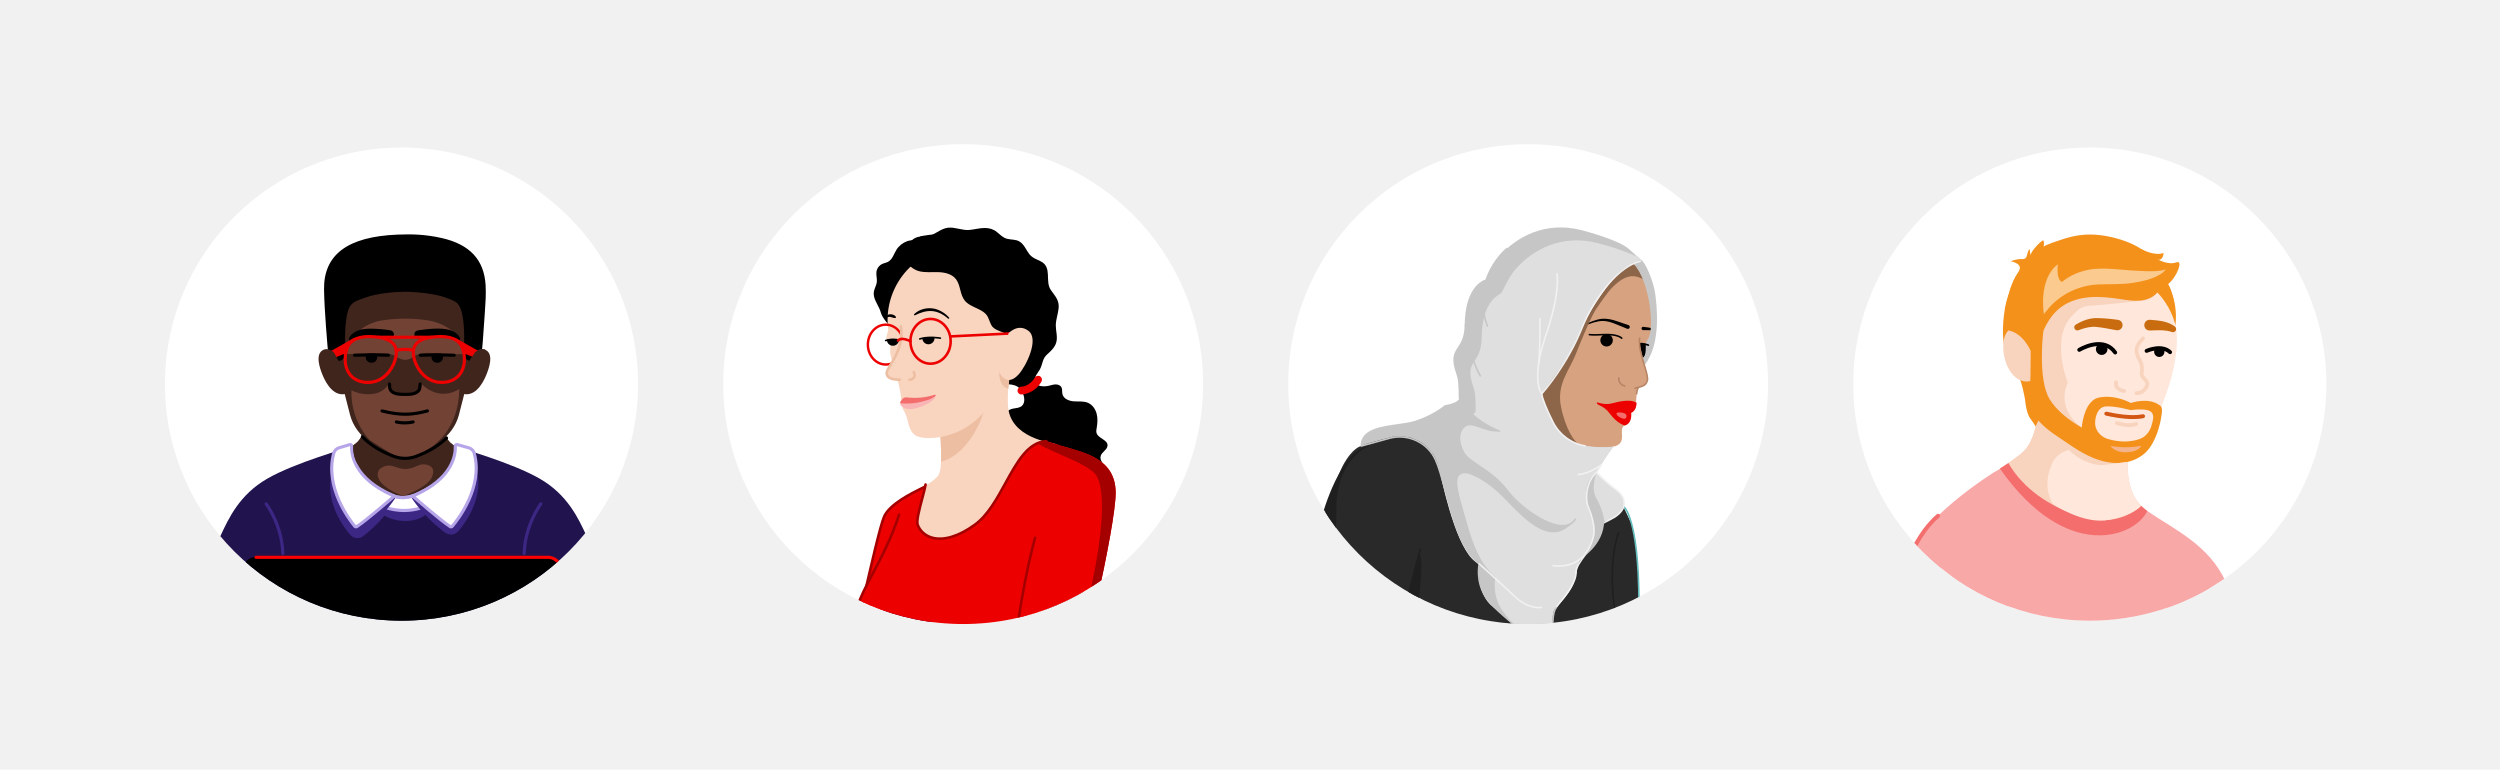 <?xml version="1.0" encoding="UTF-8"?>
<svg id="uuid-0170bc5d-abcc-419a-9518-6e6a47c8baa9" data-name="Layer 2" xmlns="http://www.w3.org/2000/svg" xmlns:xlink="http://www.w3.org/1999/xlink" viewBox="0 0 2078.92 640">
  <defs>
    <style>
      .uuid-b510fb6b-a553-4a20-ae06-3a9357719490 {
        fill: #1f1f1f;
      }

      .uuid-b510fb6b-a553-4a20-ae06-3a9357719490, .uuid-2b597db5-9646-449a-9837-ea879f6c7f6a, .uuid-cce1b088-2dee-4255-ba2b-30a1edf5c5fe, .uuid-635b4409-98df-4d83-91c8-4d35e399e29f, .uuid-1082605e-070a-4d52-809f-f1f3aa55973f, .uuid-c36fa2b8-973a-45f0-b9c6-595ab3b665e9, .uuid-830e42d2-f77f-481f-9933-9a1d2aa922ab, .uuid-b0b2478c-8cbc-4da9-ba2a-fd344212e651, .uuid-7c3200ce-4b08-4925-b53e-08ad98a33a8c, .uuid-cb47d834-89c7-42b7-8fa0-bd69ac1a58cd, .uuid-46b95b24-e24a-45aa-93ba-c09a78f568e5, .uuid-285fc55c-ccd9-4ba9-86cd-8f5983bceac6, .uuid-2b17874c-762e-40be-aa45-2e3b6df77d5c, .uuid-014e930e-3bf5-4781-8834-fbd3dc8012dd, .uuid-aeb7fa0c-b5b3-46f7-92be-5db257157f52, .uuid-4e5ddbc5-cd61-47e1-8c2d-ffb706603682, .uuid-69c6d25d-ad35-4aa2-afc4-c82d7b87ba09, .uuid-7cf5d282-f163-497c-a14c-b3ac6e26e800, .uuid-f4870bf6-2fe5-45b1-aabb-3abcee8f35ab, .uuid-da1ae73f-c98c-4aaa-9bbb-ea8939e49f8c, .uuid-b5995c91-96df-4f84-a083-29f1b0268697, .uuid-54700917-c43a-4e6d-8722-d515828368a9, .uuid-036a60c4-e124-4045-83d9-6115807956d3, .uuid-a98ed3c5-538b-4c06-a410-81ed005a8f20, .uuid-76f670f8-6f6a-4420-8739-6e47dfeebb69, .uuid-3f76613a-76e1-44f8-928f-05d4ad78ac09, .uuid-2e3320f4-bb6a-4453-8ab1-82042d7502cc, .uuid-cc9abb60-9e59-4b20-9420-965e085f062d, .uuid-efd8573b-1b17-4df3-9858-bfe0b1b30849, .uuid-3b45ef6f-c524-4cab-bf74-315035db15e5, .uuid-8bdc095a-d239-4b77-b7f7-a3824a82f62f, .uuid-666b1008-d1b8-411f-ac3d-e039f92f41c8, .uuid-cddb2714-cf02-4196-854d-4ff1e2886b2c, .uuid-c6a348a4-f356-4932-a01a-543fd7d78b56, .uuid-97029007-f8bc-48f6-b5fb-9b5d74fc3141, .uuid-64cf9a35-9814-4327-b673-a4831d8cb467, .uuid-36747f3a-497d-4d2b-a3ea-68cecf3f7571, .uuid-4177189e-ec5c-4d1e-9c0e-ac328581a457, .uuid-42d0a57c-c314-44b6-8c73-f1f2069d6456, .uuid-b946127a-12e5-4484-be07-5e1c4eaeb676, .uuid-40a08517-dbf7-4bdb-b4b4-9aa096bea6a9, .uuid-94d335c0-9e08-4374-b4c9-cb981e5f1e43, .uuid-0e0745fa-106b-447a-89f7-7e90d3971733 {
        stroke-width: 0px;
      }

      .uuid-2b597db5-9646-449a-9837-ea879f6c7f6a {
        fill: #40251d;
      }

      .uuid-5197c520-0b07-449e-9cc9-856fa3b3c4a9 {
        clip-path: url(#uuid-ddc5f988-1996-4f44-a404-371ce18ec359);
      }

      .uuid-cce1b088-2dee-4255-ba2b-30a1edf5c5fe {
        fill: #c96c0f;
      }

      .uuid-5f624e5e-6a1d-4273-8558-99ea3c52b887 {
        clip-path: url(#uuid-0b1ceab7-3423-4d95-8a1f-008d5934782c);
      }

      .uuid-635b4409-98df-4d83-91c8-4d35e399e29f {
        fill: #261a4c;
      }

      .uuid-1082605e-070a-4d52-809f-f1f3aa55973f {
        fill: #f9b78f;
      }

      .uuid-c36fa2b8-973a-45f0-b9c6-595ab3b665e9 {
        fill: none;
      }

      .uuid-830e42d2-f77f-481f-9933-9a1d2aa922ab {
        fill: #dfefff;
      }

      .uuid-b0b2478c-8cbc-4da9-ba2a-fd344212e651 {
        fill: #bd0000;
      }

      .uuid-7c3200ce-4b08-4925-b53e-08ad98a33a8c {
        fill: #ffe8db;
      }

      .uuid-cb47d834-89c7-42b7-8fa0-bd69ac1a58cd {
        fill: #21134d;
      }

      .uuid-46b95b24-e24a-45aa-93ba-c09a78f568e5 {
        fill: #f9b5b5;
      }

      .uuid-285fc55c-ccd9-4ba9-86cd-8f5983bceac6 {
        fill: #d7a280;
      }

      .uuid-3704b483-72f2-415a-bc5d-51eb7603750f {
        clip-path: url(#uuid-be875809-d945-48e6-b290-b025570752d5);
      }

      .uuid-d0f4ea73-8abf-42be-8999-063147a45c01 {
        clip-path: url(#uuid-681bcb8d-bea2-4434-a7c1-85f1ca00012b);
      }

      .uuid-2f47d088-8f72-476c-9bc7-bf183c6de497 {
        clip-path: url(#uuid-f4a4bf76-148e-46b3-8f31-0c08994ccc62);
      }

      .uuid-2b17874c-762e-40be-aa45-2e3b6df77d5c {
        fill: #382672;
      }

      .uuid-014e930e-3bf5-4781-8834-fbd3dc8012dd {
        fill: #fcdac6;
      }

      .uuid-aeb7fa0c-b5b3-46f7-92be-5db257157f52 {
        fill: #292929;
      }

      .uuid-4e5ddbc5-cd61-47e1-8c2d-ffb706603682 {
        fill: #b8d9fb;
      }

      .uuid-134b0ee9-769d-4314-a5ce-8e4a0f157fe3, .uuid-4177189e-ec5c-4d1e-9c0e-ac328581a457 {
        fill: #fff;
      }

      .uuid-33c470fc-7ff8-4b85-bd78-ac5d7613c4a9 {
        clip-path: url(#uuid-4fc88c85-9ea8-4ef3-a6b0-44c77dfa1fda);
      }

      .uuid-69c6d25d-ad35-4aa2-afc4-c82d7b87ba09 {
        fill: #f6813c;
      }

      .uuid-7cf5d282-f163-497c-a14c-b3ac6e26e800 {
        fill: #3d2785;
      }

      .uuid-f4870bf6-2fe5-45b1-aabb-3abcee8f35ab {
        fill: #f4911b;
      }

      .uuid-da1ae73f-c98c-4aaa-9bbb-ea8939e49f8c {
        fill: #f5b38b;
      }

      .uuid-b5995c91-96df-4f84-a083-29f1b0268697 {
        fill: #dfdfdf;
      }

      .uuid-54700917-c43a-4e6d-8722-d515828368a9 {
        fill: #f9d5c0;
      }

      .uuid-036a60c4-e124-4045-83d9-6115807956d3 {
        fill: #000;
      }

      .uuid-80647ccf-11dd-4b9f-b083-78f5d82c87e3 {
        clip-path: url(#uuid-2274225e-3b78-46c2-bf4f-fd78a44fca9a);
      }

      .uuid-a98ed3c5-538b-4c06-a410-81ed005a8f20 {
        fill: #a50000;
      }

      .uuid-76f670f8-6f6a-4420-8739-6e47dfeebb69 {
        fill: #edbea1;
      }

      .uuid-3f76613a-76e1-44f8-928f-05d4ad78ac09 {
        fill: #d45613;
      }

      .uuid-2e3320f4-bb6a-4453-8ab1-82042d7502cc {
        fill: #724335;
      }

      .uuid-cc9abb60-9e59-4b20-9420-965e085f062d {
        fill: #8d6549;
      }

      .uuid-efd8573b-1b17-4df3-9858-bfe0b1b30849 {
        fill: #fbca8e;
      }

      .uuid-3b45ef6f-c524-4cab-bf74-315035db15e5 {
        fill: #f46d6d;
      }

      .uuid-8bdc095a-d239-4b77-b7f7-a3824a82f62f {
        fill: #b78464;
      }

      .uuid-666b1008-d1b8-411f-ac3d-e039f92f41c8 {
        fill: #f8d4bf;
      }

      .uuid-eea113aa-d95a-42f0-9866-8d97517dd30f {
        clip-path: url(#uuid-fafac369-d684-4db1-9a20-6b95d1de10a8);
      }

      .uuid-cddb2714-cf02-4196-854d-4ff1e2886b2c {
        fill: red;
      }

      .uuid-c6a348a4-f356-4932-a01a-543fd7d78b56 {
        fill: #e7a896;
      }

      .uuid-97029007-f8bc-48f6-b5fb-9b5d74fc3141 {
        fill: #91c4f8;
      }

      .uuid-e8cf30e5-2dae-4425-89dd-3804dbaf42cb {
        clip-path: url(#uuid-8420cf6f-52ec-4590-a802-ffab9793081a);
      }

      .uuid-64cf9a35-9814-4327-b673-a4831d8cb467 {
        fill: #c6c6c6;
      }

      .uuid-36747f3a-497d-4d2b-a3ea-68cecf3f7571 {
        fill: #63bcbc;
      }

      .uuid-4aa68ac1-87ea-4d5c-837e-8f28c8718377 {
        clip-path: url(#uuid-48b0c76b-187b-4fe5-b743-35899352e879);
      }

      .uuid-fe0b727a-db3d-4b36-9256-ce68b4c883bc {
        clip-path: url(#uuid-b3d6f5f7-2457-4ad8-a768-7e9e2926d8dd);
      }

      .uuid-42d0a57c-c314-44b6-8c73-f1f2069d6456 {
        fill: #b6a6e9;
      }

      .uuid-b946127a-12e5-4484-be07-5e1c4eaeb676 {
        fill: #f46e6e;
      }

      .uuid-40a08517-dbf7-4bdb-b4b4-9aa096bea6a9 {
        fill: #f9a8a8;
      }

      .uuid-94d335c0-9e08-4374-b4c9-cb981e5f1e43 {
        fill: #f1f1f1;
      }

      .uuid-c8bc0938-b6e8-47c8-9b26-b606d89ce36d {
        clip-path: url(#uuid-a003dd7d-69dd-443a-8f02-37f5afdf0286);
      }

      .uuid-aebca9cd-38cb-469c-9e83-6e80b26bce21 {
        clip-path: url(#uuid-f94040cd-7890-4e01-8a51-ddedb264117c);
      }

      .uuid-0e0745fa-106b-447a-89f7-7e90d3971733 {
        fill: #ed0000;
      }
    </style>
    <clipPath id="uuid-ddc5f988-1996-4f44-a404-371ce18ec359">
      <circle class="uuid-4177189e-ec5c-4d1e-9c0e-ac328581a457" cx="333.89" cy="319.42" r="196.72"/>
    </clipPath>
    <clipPath id="uuid-f4a4bf76-148e-46b3-8f31-0c08994ccc62">
      <circle class="uuid-4177189e-ec5c-4d1e-9c0e-ac328581a457" cx="1737.84" cy="319.42" r="196.72"/>
    </clipPath>
    <clipPath id="uuid-b3d6f5f7-2457-4ad8-a768-7e9e2926d8dd">
      <circle class="uuid-4177189e-ec5c-4d1e-9c0e-ac328581a457" cx="800.94" cy="319.42" r="199.51"/>
    </clipPath>
    <clipPath id="uuid-48b0c76b-187b-4fe5-b743-35899352e879">
      <path class="uuid-c36fa2b8-973a-45f0-b9c6-595ab3b665e9" d="M859.14,1139.53c-5.46-17.75-11.38-86.01-20.93-107.85-9.56-21.84-37.32-53.7-39.14-60.52-1.82-6.83,93.29-223.44,90.1-270.76-3.19-47.33-23.61-101.48-45.03-106.94-21.41-5.46-89.22,77.36-97.41,159.27-8.19,81.91-34.13,196.59-30.94,214.34,3.19,17.75,104.21,169.74,103.76,184.3-.46,14.56-33.67,45.96-50.97,58.25-17.29,12.29-34.58,27.76-5.92,35.04,28.67,7.28,92.17-31.09,108.45-54.72,14.11-20.48-6.51-32.65-11.97-50.4h0Z"/>
    </clipPath>
    <clipPath id="uuid-0b1ceab7-3423-4d95-8a1f-008d5934782c">
      <path class="uuid-c36fa2b8-973a-45f0-b9c6-595ab3b665e9" d="M856.61,1113.39c-1.23,16.59-29.31,25.29-43.85,20.77-31.44-58.79-94.43-152.96-96.97-167.1-3.19-17.75,22.75-132.42,30.94-214.34,8.19-81.91,76-164.73,97.41-159.27,21.41,5.46,41.84,59.61,45.03,106.94,3.19,47.33-91.92,263.94-90.1,270.76,1.82,6.83,29.58,38.68,39.14,60.52,6.27,14.33,18.4,81.71,18.4,81.71Z"/>
    </clipPath>
    <clipPath id="uuid-a003dd7d-69dd-443a-8f02-37f5afdf0286">
      <path class="uuid-c36fa2b8-973a-45f0-b9c6-595ab3b665e9" d="M786.78,458.98s-17.41,94.94-31.06,114.73c-13.65,19.8-87.71,71.62-102.39,78.44-14.68,6.83-19.45,15.36-32.08,2.73s-2.05-22.53-2.05-22.53c0,0,79.72-58.85,84.15-68.06,4.43-9.22,28.12-118.2,34.34-132.31,5.12-11.6,27.63-21.62,32.94-24.35,5.3-2.73,15.68-10.71,20.51-14.24"/>
    </clipPath>
    <clipPath id="uuid-be875809-d945-48e6-b290-b025570752d5">
      <path class="uuid-c36fa2b8-973a-45f0-b9c6-595ab3b665e9" d="M788.69,397.06c-4.83,3.53-15.2,5.4-20.51,8.13-5.3,2.73-27.82,12.74-32.94,24.35-6.23,14.11-28.69,124.32-33.12,133.53-1.24,2.58-8.26,9.12-17.74,17.22l-28.37,23.26c12.21-2.37,28.37,18.56,24.95,31.76l14.16-9.46c24.99-17.22,52.75-38.33,60.58-49.7,13.65-19.8,31.06-117.18,31.06-117.18"/>
    </clipPath>
    <clipPath id="uuid-4fc88c85-9ea8-4ef3-a6b0-44c77dfa1fda">
      <path class="uuid-c36fa2b8-973a-45f0-b9c6-595ab3b665e9" d="M781.32,354.2c.59,6.63,2.94,34.32-.74,40.61-3.68,6.3-20.42,14.11-20.42,14.11,0,0-13.65,27.53-7.05,38.68,6.6,11.15,55.29,10.69,67.8,0,12.51-10.69,29.69-51.99,46.42-61.43,16.72-9.44,13.87-15.92,10.37-17.02-3.5-1.1-38.36-7.67-39.49-31.79-1.14-24.12,6.35-47.78,6.35-47.78,0,0-33.86-17.27-55.72,14.63-10.24,14.95-8.1,43.36-7.51,49.99h0Z"/>
    </clipPath>
    <clipPath id="uuid-f94040cd-7890-4e01-8a51-ddedb264117c">
      <path class="uuid-c36fa2b8-973a-45f0-b9c6-595ab3b665e9" d="M917.39,413.24c0-18.66,4.55-31.4-47.33-46.42-26.96,1.71-34.47,51.54-59.55,69.63-25.08,18.09-42.84,5.12-47.37,0-3.49-3.94,3.48-22.15,4.53-29.69-1.32.82-2.48,1.25-3.83,2.03-7.75,4.5-13.49,10.63-16.2,19.18-10.56,33.39-30.08,60.12-34.1,75.38-4.55,17.29,7.71,31.4,9.98,57.34,2.28,25.94-39.14,126.05-39.14,126.05,106.03,60.98,214.34,19.57,214.34,19.57,0,0-21.84-60.98-21.39-94.65.46-33.67,40.05-179.75,40.05-198.41h0Z"/>
    </clipPath>
    <clipPath id="uuid-fafac369-d684-4db1-9a20-6b95d1de10a8">
      <path class="uuid-c36fa2b8-973a-45f0-b9c6-595ab3b665e9" d="M882.63,370.79h0c-3.77-1.31-7.94-2.63-12.57-3.97-26.96,1.71-34.47,51.54-59.55,69.63-25.08,18.09-42.84,5.12-47.37,0-3.49-3.94,3.48-22.15,4.53-29.69-1.32.82-3.04,1.56-4.39,2.35-7.75,4.5-12.93,10.32-15.63,18.86-10.56,33.39-30.08,60.12-34.1,75.38-4.55,17.29,7.71,31.4,9.98,57.34,1.03,11.8,33.52,18.47,68.97,20.48l-48.68,28.19c9-2.59,29.59,13.33,19.92,31.15,66.52-23.91,121.71-56.5,127.82-65.82,7.17-10.92,36.18-136.52,36.18-164.85s-25.6-33.45-45.11-39.04h0Z"/>
    </clipPath>
    <clipPath id="uuid-8420cf6f-52ec-4590-a802-ffab9793081a">
      <circle class="uuid-4177189e-ec5c-4d1e-9c0e-ac328581a457" cx="1270.78" cy="319.42" r="199.51"/>
    </clipPath>
    <clipPath id="uuid-2274225e-3b78-46c2-bf4f-fd78a44fca9a">
      <path class="uuid-c36fa2b8-973a-45f0-b9c6-595ab3b665e9" d="M1310.55,476.13c0-10.22,18.9-22.35,17.94-38.54,0,0,8.13-4.45,11.24-5.98,13.02-6.41,14.48-16.83,4.05-24.5-10.44-7.67-15.98-14.27-15.98-14.27,0,0,1.07-1.28,3.41-5.96,2.34-4.69,10.28-15.45,10.28-15.45,0,0-10.84,1.31-23.21-.64-11.58-1.82-21.53-9.25-26.8-19.73-4.13-8.21-8.71-18.23-9.42-23.57,0,0,20.45-22.75,33.03-53.81,12.19-30.1,32.62-52.61,49.09-56.54.6-.14.79-.91.31-1.3-1.66-1.34-4.96-4.12-9.84-8.67-7.32-6.83-32.26-13.94-39.62-15.81-30.37-7.75-53.85,5.92-67.26,20.64-8.04,8.84-11.29,20.29-13.48,21.47-5.83,3.16-15.15,10.61-15.65,36.68-.46,23.96-15.49,17.04-6.6,41.72,1.93,5.36,1.6,18.75,1.6,18.75,0,4.26-11,6.1-11,6.1-20.23,18.36-51.49,16.72-58.8,20.36-4.87,2.43-7.93,4.38-9.17,5.87-4.35,5.22-2.61,7.95-2.61,7.95l23.15-6.4c15.53-4.29,32,3.28,38.55,18.01,1.31,2.95,2.56,6.31,3.69,10.12,10.22,34.29,14.27,60.92,32.59,76.47,0,0-3.84,16.94,8.09,30.91,10.58,12.4,4.48,17.87,10.76,19.57,6.28,1.7,11.61-.64,20.34,10.22,8.73,10.86,21.09,8.73,21.94,4.69.85-4.05-1.86-22.24,2.77-29.18,4.63-6.94,16.61-18.96,16.61-29.18"/>
    </clipPath>
    <clipPath id="uuid-681bcb8d-bea2-4434-a7c1-85f1ca00012b">
      <path class="uuid-c36fa2b8-973a-45f0-b9c6-595ab3b665e9" d="M1230.54,602.3c18.14-.32,13.52,3.67,25.16,6.32,10.71,2.43,47.19-2.95,54.11-4.09,4.65-.76,33.96,8.32,41.57,7,1.61-.28,2.03-3.69-1.07-5.55-.71-.43,4.34,3.57,14.98,3.84,0,0,5.06-1.57,2.21-5.29,3.82-1.27,2.89-2.28,2.29-3.99-1.11-3.14-55.36-35.47-61.8-34.44-2.08.34-46.17,7.84-48.35,7.52-2.3-.34-10.2-2.29-24.32-5.57,0,0-9.95,12.6-4.79,34.25h0Z"/>
    </clipPath>
  </defs>
  <rect class="uuid-94d335c0-9e08-4374-b4c9-cb981e5f1e43" x="-51.97" y="-16.58" width="2182.87" height="672"/>
  <g>
    <circle class="uuid-134b0ee9-769d-4314-a5ce-8e4a0f157fe3" cx="333.89" cy="319.42" r="196.72"/>
    <g class="uuid-5197c520-0b07-449e-9cc9-856fa3b3c4a9">
      <g>
        <path class="uuid-2e3320f4-bb6a-4453-8ab1-82042d7502cc" d="M272.91,383.26s1.92-5.44,17-11.07c3.13-1.17,11.67-4.64,12.21-16.25h67s-.25,12.13,12.05,16.25c9.91,3.32,14.85,6.64,16.69,10.44,0,0,4.49,43.3-62.32,44.01-66.81.71-62.63-43.38-62.63-43.38h0Z"/>
        <path class="uuid-2b597db5-9646-449a-9837-ea879f6c7f6a" d="M378.61,371.04c-3.47-1.9-5.31-4.1-6.37-5.88-2.2-3.71-3.12-9.23-3.12-9.23h-67c-.54,11.61-9.07,15.08-12.21,16.25-3.15,1.17-5.71,2.34-7.81,3.45l8.37,35.13c14.95.57,29.9,1.13,44.86,1.7-13.4-4.79-21.94-12.26-21.22-18.59.13-1.13.58-2.46,1.73-3.92.77-.6,2.02-1.45,3.69-2.08,6.94-2.62,10.4,2.59,18.57,2.12,7.51-.43,9.99-5.16,16.73-3.54,3.18.76,4.27,2.21,4.67,2.87,1.43,2.36.45,5.28,0,6.62-2.92,8.73-21.98,15.74-24.16,16.52,3.3-.37,26.05-3.27,37.43-22.51,4.2-7.09,5.48-14.08,5.85-18.91h0Z"/>
        <rect class="uuid-4177189e-ec5c-4d1e-9c0e-ac328581a457" x="19.25" y="610.63" width="629.28" height="24.6"/>
        <path class="uuid-036a60c4-e124-4045-83d9-6115807956d3" d="M683.15,611.94H-15.37c-.72,0-1.31-.59-1.31-1.31s.59-1.31,1.31-1.31h698.52c.72,0,1.31.59,1.31,1.31s-.59,1.31-1.31,1.31h0Z"/>
        <path class="uuid-036a60c4-e124-4045-83d9-6115807956d3" d="M660.34,636.55H7.44c-.72,0-1.31-.59-1.31-1.31s.59-1.31,1.31-1.31h652.9c.72,0,1.31.59,1.31,1.31s-.59,1.31-1.31,1.31Z"/>
        <path class="uuid-cb47d834-89c7-42b7-8fa0-bd69ac1a58cd" d="M522.83,548.32c-4.33-12.05-27.82-86.85-34.92-102.3-7.11-15.45-16.07-34.61-38.94-47.9-22.87-13.29-67.8-25.93-67.8-25.93-5.37,45.31-45.63,49.26-45.63,49.26,0,0-40.26-3.95-45.63-49.26,0,0-44.93,12.64-67.8,25.93-22.87,13.29-31.83,32.45-38.94,47.9-7.11,15.45-30.6,90.25-34.92,102.3-4.33,12.05-12.05,38.94,4.95,61.19h364.69c17-22.25,9.27-49.14,4.95-61.19h0Z"/>
        <path class="uuid-7cf5d282-f163-497c-a14c-b3ac6e26e800" d="M211.51,553.92c-.36,0-.72-.15-.98-.44-13.56-15.1-41.51-11.42-41.79-11.38-.72.1-1.38-.4-1.48-1.12-.1-.72.4-1.38,1.12-1.48.3-.04,7.45-1.01,16.47-.03,12.05,1.31,21.6,5.55,27.63,12.25.48.54.44,1.37-.1,1.85-.25.23-.56.34-.88.34h0Z"/>
        <path class="uuid-7cf5d282-f163-497c-a14c-b3ac6e26e800" d="M300.36,443.16c6.89-5.23,13.03-11.12,18.43-17.72,9.1,6.75,24.36,6.03,33.81.36,5.36,6.49,11.43,12.3,18.25,17.45,3.73,2.47,8.37,1.24,10.91-2.29,11.58-13.83,19.87-33.55,14.25-51.52-5.22,14.79-12.95,28.07-22.22,40.47-5.23-3.42-10.4-6.83-15.78-9.97.29-.47-44.64-.52-44.49-.28-5.52,3.21-10.82,6.7-16.19,10.19"/>
        <path class="uuid-7cf5d282-f163-497c-a14c-b3ac6e26e800" d="M353.56,428.41c-9.1,6.75-24.36,6.03-33.81.36-5.36,6.49-11.43,12.3-18.25,17.45-3.73,2.47-8.37,1.24-10.91-2.29-11.58-13.83-19.87-33.55-14.25-51.52,5.22,14.79,12.95,28.07,22.22,40.47,5.23-3.42,10.4-6.83,15.78-9.97-.29-.47,44.64-.52,44.49-.28"/>
        <path class="uuid-4177189e-ec5c-4d1e-9c0e-ac328581a457" d="M337.25,424.49c-11.83.32-23.32-3.82-33.21-10.97-1.01-.73-19.36-10.86-18.92-11.16,0,0,9.09-7.41,9.09-7.41,9.09,4.15,20.24,11.01,21.42,11.75,12.25,7.57,20.3,9.47,32.47,3.7,6.39-3.03,21.75-11.68,26.76-16.68,3.15,2.69,6.01,6.63,9.17,9.32,0,0-17.58,10.43-18.65,11.23-4.83,3.62-10,6.49-15.8,8.23-4.12,1.24-8.25,1.88-12.34,1.99h0Z"/>
        <path class="uuid-42d0a57c-c314-44b6-8c73-f1f2069d6456" d="M335.97,425.82c-11.24,0-22.52-3.87-32.7-11.23-.34-.24-3.08-1.79-5.72-3.3-13.7-7.78-13.71-7.84-13.75-8.86-.02-.45.21-.9.58-1.15.07-.06,8.9-7.26,9-7.34.39-.32.92-.38,1.38-.18,8.85,4.04,19.52,10.56,21.57,11.82,11.44,7.07,19.03,9.42,31.22,3.63,6.43-3.05,21.58-11.62,26.4-16.42.49-.48,1.26-.51,1.78-.07,1.64,1.4,3.19,3.11,4.7,4.77,1.45,1.6,2.95,3.25,4.47,4.55.32.28.49.69.45,1.11-.04.42-.28.8-.64,1.02-1.62.95-17.59,10.45-18.53,11.15-5.34,4.01-10.65,6.77-16.21,8.44-4.13,1.24-8.4,1.93-12.68,2.04h0c-.44.01-.87.02-1.31.02h0ZM337.25,424.49h.01-.01ZM287.3,402.33c2.48,1.53,7.97,4.65,11.55,6.68,4.03,2.29,5.59,3.18,5.97,3.45,10.1,7.31,21.29,11.01,32.4,10.72h0c4.05-.11,8.09-.76,12-1.93,5.26-1.58,10.3-4.2,15.39-8.02.12-.09,12.21-7.52,17.27-10.39-1.17-1.13-2.29-2.37-3.39-3.58-1.17-1.29-2.38-2.62-3.59-3.76-5.81,5.15-19.82,13.05-26.22,16.09-13.21,6.27-21.72,3.65-33.72-3.77-1.97-1.21-11.97-7.32-20.52-11.32-1.46,1.25-4.85,4.12-7.14,5.83h0Z"/>
        <path class="uuid-7cf5d282-f163-497c-a14c-b3ac6e26e800" d="M300.36,443.16s16.86-11.18,29.09-30.08l-7.12-3.11-25.29,21.01,3.32,12.18Z"/>
        <path class="uuid-7cf5d282-f163-497c-a14c-b3ac6e26e800" d="M370.73,443.16s-16.86-11.18-29.09-30.08l7.12-3.11,25.29,21.01-3.32,12.18h0Z"/>
        <path class="uuid-4177189e-ec5c-4d1e-9c0e-ac328581a457" d="M327.89,412.51s-22.78,19.95-31.17,25.38c-.56.36-1.29.24-1.71-.27-4.26-5.15-25.25-32.44-17.45-60.82.59-2.15,2.3-3.81,4.44-4.44l8.79-2.59c.86-.25,1.72.41,1.68,1.31-.32,6.28,1.4,27.11,35.43,41.43h0Z"/>
        <path class="uuid-42d0a57c-c314-44b6-8c73-f1f2069d6456" d="M296.02,439.4c-.76,0-1.51-.33-2.02-.95-4.35-5.27-25.67-33.02-17.7-62.01.7-2.54,2.74-4.59,5.33-5.35l8.79-2.59c.82-.24,1.7-.07,2.37.45.66.52,1.03,1.34.99,2.18-.3,5.88,1.32,26.14,34.62,40.16.42.18.71.55.79,1,.07.45-.09.9-.43,1.19-.93.82-22.95,20.07-31.32,25.49-.43.28-.92.42-1.41.42h0ZM291.15,371.01l-8.79,2.6c-1.73.51-3.09,1.86-3.54,3.53-7.62,27.74,12.99,54.55,17.2,59.64,6.93-4.49,24.15-19.31,29.44-23.9-33.02-14.66-34.62-35.69-34.31-41.88h0Z"/>
        <path class="uuid-4177189e-ec5c-4d1e-9c0e-ac328581a457" d="M343.18,412.51s22.81,19.97,31.19,25.39c.55.36,1.27.25,1.7-.25,4.33-5.08,25.89-32.21,18.37-60.53-.6-2.28-2.34-4.09-4.61-4.72l-9.56-2.66c-.86-.24-1.71.42-1.66,1.32.32,6.25-1.35,27.11-35.43,41.46h0Z"/>
        <path class="uuid-42d0a57c-c314-44b6-8c73-f1f2069d6456" d="M375.06,439.41c-.49,0-.98-.14-1.41-.41-8.36-5.4-30.4-24.68-31.34-25.5-.34-.3-.5-.75-.43-1.19.07-.45.37-.82.79-1,33.34-14.04,34.93-34.31,34.62-40.19-.04-.83.32-1.65.97-2.17.66-.53,1.54-.7,2.35-.48l9.56,2.66c2.68.75,4.8,2.91,5.52,5.65,7.67,28.92-14.19,56.49-18.64,61.72-.51.6-1.25.92-2,.92h0ZM345.61,412.89c5.29,4.59,22.53,19.42,29.47,23.91,4.3-5.06,25.43-31.7,18.09-59.35-.49-1.85-1.9-3.3-3.69-3.8l-9.56-2.66c.32,6.18-1.25,27.22-34.3,41.89h0Z"/>
        <path class="uuid-7cf5d282-f163-497c-a14c-b3ac6e26e800" d="M235.2,461.6c-.71,0-1.29-.56-1.31-1.27-.67-23.22-13.49-40.38-13.62-40.55-.44-.58-.32-1.4.25-1.84.58-.44,1.4-.33,1.84.25.55.72,13.45,17.97,14.15,42.06.02.72-.55,1.33-1.27,1.35h-.04,0Z"/>
        <path class="uuid-7cf5d282-f163-497c-a14c-b3ac6e26e800" d="M435.87,461.6h-.04c-.72-.02-1.29-.62-1.27-1.35.7-24.09,13.6-41.33,14.15-42.06.44-.58,1.26-.69,1.84-.25.58.44.69,1.26.25,1.84-.13.17-12.94,17.33-13.62,40.55-.02.71-.6,1.27-1.31,1.27h0Z"/>
        <path class="uuid-7cf5d282-f163-497c-a14c-b3ac6e26e800" d="M459.4,553.92c-.31,0-.63-.11-.88-.34-.54-.48-.58-1.31-.1-1.85,6.02-6.7,15.57-10.94,27.63-12.25,9.02-.98,16.17-.01,16.47.03.72.1,1.22.76,1.12,1.48s-.76,1.22-1.48,1.12c-.28-.04-28.24-3.71-41.79,11.38-.26.29-.62.44-.98.44h0Z"/>
        <path class="uuid-2b597db5-9646-449a-9837-ea879f6c7f6a" d="M397.86,273.85c0-36.36-27.4-65.67-64.08-64.25-33.3,1.29-57.61,28.4-58.9,61.7-.38,9.8,1.44,19.14,5,27.57h0s3.89,18.41,11.26,46.32c5.05,19.13,24.42,28.97,36.11,33.27,5.88,2.16,12.33,2.16,18.21,0,11.68-4.3,31.06-14.14,36.11-33.27,7.36-27.91,11.26-46.32,11.26-46.32h0c3.25-7.69,5.05-16.14,5.05-25.02h0Z"/>
        <path class="uuid-2e3320f4-bb6a-4453-8ab1-82042d7502cc" d="M288.28,294.37c9.46.01,16.77-.24,21.84-.49,3.48-.17,14.34-.75,18.32,2.08.25.18,2,1.45,4.59,2.43,1.01.38,1.9.71,3.15.81.46.04,2.47.16,4.76-.85,1.42-.63,1.53-1.06,3.17-2.04,0,0,1.75-1.05,4.55-1.92,5.25-1.63,12.23-.64,12.23-.64,4.94.7,12.37,1.14,24.37.67-.15-3.11-.79-6.61-2.42-10.13-6.86-14.86-25.41-17.68-27.66-17.98-5.63-.83-12.27-1.41-19.73-1.32-6.83.08-12.96.71-18.23,1.55-2.82.47-16.69,3.07-24.44,15.41-2.89,4.6-4.04,9.14-4.52,12.41h0Z"/>
        <path class="uuid-036a60c4-e124-4045-83d9-6115807956d3" d="M294.84,296.7c-.7,0-1.28-.55-1.31-1.26-.03-.72.53-1.33,1.26-1.36,13.98-.56,28.12,0,28.26,0,.72.03,1.29.64,1.26,1.36s-.65,1.3-1.36,1.26c-.14,0-14.17-.56-28.05,0-.02,0-.04,0-.05,0h0Z"/>
        <path class="uuid-036a60c4-e124-4045-83d9-6115807956d3" d="M305.52,294.15c-.85.8-1.38,1.89-1.38,3.1,0,2.43,2.14,4.4,4.78,4.4s4.78-1.97,4.78-4.4c0-1.22-.54-2.32-1.4-3.12-2.52-.44-4.94-.28-6.77.02h0Z"/>
        <path class="uuid-036a60c4-e124-4045-83d9-6115807956d3" d="M327.03,276.17c-.57-.81-1.49-1.36-2.52-1.52-3.17-.49-5.97-.82-8.58-1.01l-1-.06c-8.27-.51-19.59-1.2-24.52,7.2-.25.51-.27,1.07-.08,1.58.21.54.64.97,1.22,1.21.31.13.63.19.95.19.82,0,1.56-.41,1.92-1.03,4.6-5.59,16.86-3.38,24.99-1.91,1.34.24,2.59.47,3.69.64.98.19,2.02,0,2.85-.51.86-.53,1.45-1.37,1.62-2.3.16-.87-.04-1.75-.56-2.49h0Z"/>
        <path class="uuid-036a60c4-e124-4045-83d9-6115807956d3" d="M382.39,280.7v-.02c-5.55-9.67-21.66-7.66-32.34-6.32-.79.1-1.55.19-2.36.29-1.44.26-2.19.99-2.58,1.56-.49.73-.66,1.65-.47,2.52.37,1.68,2.03,3.15,4.51,2.72,4.92-.93,10.64-1.94,16.23-2.24,4.3-.19,7.76,0,10.69,1.63,1.03.57,1.88,1.28,2.33,1.96.42.6,1.15.96,1.93.96.33,0,.65-.06.95-.19.57-.24,1.02-.7,1.22-1.25.19-.53.15-1.1-.12-1.62h0Z"/>
        <path class="uuid-036a60c4-e124-4045-83d9-6115807956d3" d="M402.52,237.47c-1.2-22.03-14.47-33.6-35.85-38.33-12.74-2.81-23.07-3.26-36.04-2.74-29.2,1.19-60.52,9.16-59.86,44.63.32,16.99,2.36,40.76,3.85,57.66,1.27.08,3.63.15,6.1.23,4.06.12,5.88-3.53,5.46-7.75-.94-9.33-.65-22.86,1.56-31.63,2.4-9.48,7.53-10.36,16.11-13.46,8.77-3.17,22.69-4.7,32.65-4.81,9.96.11,25.21,1.64,33.98,4.81,8.58,3.1,12.38,3.98,14.78,13.46,2.22,8.78,2.51,22.33,1.56,31.67-.43,4.2,1.39,7.84,5.42,7.72,2.49-.08,4.86-.15,6.14-.23.85-.05,3.02-32.15,3.23-35.47.5-7.8,1.39-16.95.9-25.76h0Z"/>
        <path class="uuid-036a60c4-e124-4045-83d9-6115807956d3" d="M392.05,300.24c-1.83,0-3.4-.66-4.57-1.91-1.55-1.66-2.26-4.3-1.96-7.26.91-8.93.67-22.52-1.53-31.22-2.1-8.3-4.96-9.33-12.62-12.07l-1.33-.48c-8.18-2.96-23.07-4.62-33.55-4.73-9.79.11-23.55,1.61-32.19,4.73-.83.3-1.62.58-2.39.85-7.03,2.46-10.9,3.81-12.89,11.7-2.2,8.69-2.43,22.26-1.53,31.18.3,2.96-.42,5.62-1.97,7.28-1.22,1.31-2.92,1.93-4.83,1.91-2.39-.07-4.83-.15-6.14-.23-.65-.04-1.17-.55-1.23-1.19-1.23-13.94-3.53-39.89-3.86-57.75-.54-29.24,19.45-44.27,61.11-45.96,12.09-.49,22.91-.21,36.38,2.77,23.65,5.23,35.71,18.16,36.88,39.54h0c.4,7.34-.14,14.96-.61,21.69-.1,1.44-.2,2.86-.29,4.23-2.36,36.57-3.06,36.61-4.47,36.69-1.27.08-3.55.15-6.17.23-.08,0-.16,0-.24,0h0ZM336.49,239.96c10.4.11,25.59,1.69,34.44,4.89l1.33.48c7.63,2.73,11.84,4.24,14.28,13.89,2.38,9.41,2.49,23.25,1.59,32.12-.22,2.2.24,4.1,1.27,5.2.7.75,1.64,1.12,2.81,1.07,2.07-.06,3.92-.12,5.21-.18.75-4.13,2.22-23.79,2.89-34.29.09-1.38.19-2.79.29-4.24.47-6.65,1-14.18.61-21.36h0c-1.09-20.04-12.49-32.18-34.83-37.12-13.19-2.92-23.81-3.19-35.7-2.71-39.94,1.62-59.11,15.78-58.6,43.3.32,17.3,2.5,42.29,3.75,56.43,1.33.06,3.14.12,4.93.17,1.19.08,2.13-.33,2.83-1.08,1.04-1.11,1.5-3.02,1.28-5.23-.9-8.87-.78-22.69,1.6-32.08,2.34-9.25,7.21-10.96,14.57-13.53.76-.27,1.55-.54,2.37-.84,8.93-3.23,23.05-4.78,33.08-4.89h0ZM398.3,297.39h0,0Z"/>
        <path class="uuid-0e0745fa-106b-447a-89f7-7e90d3971733" d="M294.13,282.72l-19.73,11.11,2.48,2.81,10.8-4.36s.94-6.73,6.44-9.57h0Z"/>
        <path class="uuid-0e0745fa-106b-447a-89f7-7e90d3971733" d="M276.89,297.95c-.37,0-.73-.16-.98-.44l-2.48-2.81c-.26-.3-.38-.7-.31-1.09.07-.39.3-.73.65-.92l19.04-10.73c.24-.14.48-.28.73-.41.64-.33,1.42-.09,1.76.54.34.63.11,1.41-.51,1.76l-.63.36c-4.3,2.65-5.15,8.2-5.16,8.25-.07.46-.38.86-.81,1.03l-10.8,4.36c-.16.06-.33.09-.49.09h0ZM276.46,294.18l.8.9,9.28-3.74c.17-.78.53-2.08,1.2-3.51l-11.28,6.35h0Z"/>
        <path class="uuid-2b597db5-9646-449a-9837-ea879f6c7f6a" d="M277.88,293.48c-2.02-2.34-5.63-4-8.67-2.7-7.76,3.3-3.15,15.8-.9,21.25,3.36,8.17,10.22,18.83,20.58,15.07l-2.21-18-8.8-15.62Z"/>
        <path class="uuid-2e3320f4-bb6a-4453-8ab1-82042d7502cc" d="M328.77,351.9c.49.95,3.6,6.8,8.39,6.37,4.18-.38,6.8-5.29,7.38-6.44-1.55.78-3.37,1.45-5.41,1.77-4.22.66-7.8-.45-10.36-1.7h0Z"/>
        <path class="uuid-2e3320f4-bb6a-4453-8ab1-82042d7502cc" d="M292.26,324.52c-.14,4.91.23,12.62,3.29,21.41,3.47,9.95,8.81,16.8,12.28,20.6,0,0,16.66,14.79,28.93,14.68,5.71-1.12,16.52-4.12,26.42-12.97,18.77-16.79,18.72-40.76,18.65-44.74-2.12,1.38-6.22,3.6-11.74,3.91-10.89.61-18.25-6.78-19.46-8.04,0,0-1.22,11.08-14.6,9.9-13.38-1.18-13.42-8.87-13.42-8.87-.94,1.24-2.53,3.03-4.94,4.55-4.15,2.6-8.2,2.78-11,2.88-6.4.21-11.49-1.81-14.41-3.29h0Z"/>
        <path class="uuid-2b597db5-9646-449a-9837-ea879f6c7f6a" d="M394.71,293.48c2.02-2.34,5.63-4,8.67-2.7,7.76,3.3,3.15,15.8.9,21.25-3.36,8.17-10.22,18.83-20.58,15.07l3.12-21.76,7.88-11.86h0Z"/>
        <path class="uuid-036a60c4-e124-4045-83d9-6115807956d3" d="M336.03,329.26c-.38-.01-.72-.02-1.08-.03-3.34-.09-8.4-.23-11.02-3.77-1.17-1.58-1.25-3.44-1.31-5.07-.01-.35-.03-.69-.05-1.03-.05-.72.49-1.35,1.21-1.4.71-.05,1.35.49,1.4,1.21.03.37.04.74.06,1.12.06,1.38.11,2.68.8,3.61,1.87,2.52,5.98,2.63,8.99,2.71.38.01.73.02,1.07.03h1.08c.28-.01.64-.02,1.01-.03,3.01-.08,7.12-.19,8.99-2.71.69-.93.74-2.23.8-3.61.02-.38.03-.75.06-1.12.05-.72.68-1.26,1.4-1.21.72.05,1.27.68,1.21,1.4-.02.34-.04.69-.05,1.03-.07,1.64-.14,3.49-1.31,5.07-2.63,3.54-7.68,3.68-11.03,3.77-.36.01-.71.02-1.03.03h-1.18s0,0,0,0Z"/>
        <path class="uuid-036a60c4-e124-4045-83d9-6115807956d3" d="M337.04,345.76c-5.42,0-11.8-.73-19.67-2.77-.7-.18-1.12-.9-.94-1.6.18-.7.89-1.13,1.6-.94,18.07,4.68,28,2.23,36.75.08l.34-.08c.7-.17,1.41.25,1.59.96.17.7-.26,1.41-.96,1.59l-.34.08c-5.25,1.29-10.9,2.68-18.37,2.68h0Z"/>
        <path class="uuid-036a60c4-e124-4045-83d9-6115807956d3" d="M336.59,352.96c-4.2,0-7.15-.78-7.34-.83-.7-.19-1.11-.91-.92-1.61.19-.7.92-1.11,1.61-.92.06.02,6.27,1.65,13.29-.01.7-.17,1.41.27,1.58.97.17.7-.27,1.41-.97,1.58-2.61.62-5.09.82-7.25.82h0Z"/>
        <path class="uuid-0e0745fa-106b-447a-89f7-7e90d3971733" d="M305.87,319.31c-4.98,0-9.53-1.44-13.03-4.17-4.46-3.48-7.11-9.43-7.09-15.92,0-2.92.21-7.26,1.92-11.15,3.11-7.1,11.22-10.33,23.47-9.33,1.47.12,2.68.25,3.82.41,5.95.85,10.2,2.75,13,5.81,3.17,3.47,3.75,8.58,1.72,15.18-2.67,8.68-10.24,17.94-21.12,19.04-.9.09-1.8.14-2.67.14h0ZM306.98,281.18c-6.82,0-14.16,1.63-16.92,7.94-1.51,3.44-1.69,7.42-1.7,10.11-.01,5.6,2.32,10.9,6.09,13.84,3.58,2.79,8.5,4.03,13.83,3.5,9.69-.98,16.46-9.34,18.88-17.2,1.76-5.73,1.38-9.87-1.15-12.64-2.37-2.59-6.11-4.22-11.43-4.98h0c-1.08-.16-2.25-.28-3.66-.4-1.27-.1-2.59-.17-3.93-.17h0Z"/>
        <path class="uuid-0e0745fa-106b-447a-89f7-7e90d3971733" d="M367.34,319.31c-.88,0-1.77-.04-2.67-.14-10.89-1.1-18.45-10.35-21.12-19.04-2.03-6.6-1.45-11.71,1.72-15.18,2.79-3.05,7.04-4.95,13-5.81,1.14-.16,2.35-.29,3.82-.41,12.23-.99,20.36,2.23,23.47,9.33,1.71,3.89,1.91,8.23,1.92,11.15.02,6.49-2.64,12.44-7.09,15.92-3.5,2.73-8.05,4.17-13.03,4.17h0ZM358.63,281.74c-5.33.76-9.07,2.39-11.43,4.98-2.54,2.77-2.91,6.91-1.15,12.64,2.41,7.86,9.19,16.22,18.88,17.2,5.33.53,10.25-.7,13.83-3.5,3.77-2.94,6.1-8.24,6.09-13.84,0-2.69-.19-6.67-1.7-10.11-3.31-7.55-13.16-8.4-20.85-7.77-1.41.11-2.57.24-3.66.4h0ZM358.44,280.44h.01-.01Z"/>
        <path class="uuid-0e0745fa-106b-447a-89f7-7e90d3971733" d="M343.77,292.67c-.11,0-.21-.01-.32-.04-7.21-1.81-13.58-.03-13.65-.01-.7.2-1.42-.2-1.62-.9-.2-.7.2-1.42.89-1.62.29-.08,7.08-2,15.01-.01.7.18,1.13.89.95,1.59-.15.6-.68.99-1.27.99h0Z"/>
        <path class="uuid-0e0745fa-106b-447a-89f7-7e90d3971733" d="M358.44,281.76h-43.69c-.72,0-1.31-.59-1.31-1.31s.59-1.31,1.31-1.31h43.69c.72,0,1.31.59,1.31,1.31s-.59,1.31-1.31,1.31Z"/>
        <path class="uuid-0e0745fa-106b-447a-89f7-7e90d3971733" d="M379.05,282.72l19.73,11.11-2.48,2.81-10.8-4.36s-.94-6.73-6.44-9.57h0Z"/>
        <path class="uuid-0e0745fa-106b-447a-89f7-7e90d3971733" d="M396.29,297.95c-.17,0-.33-.03-.49-.09l-10.81-4.36c-.44-.18-.74-.57-.81-1.04,0-.06-.85-5.6-5.16-8.25l-.63-.35c-.62-.35-.85-1.14-.51-1.76s1.12-.87,1.76-.54c.25.13.5.27.73.41l19.04,10.73c.34.19.58.53.65.92.07.39-.05.79-.31,1.09l-2.48,2.81c-.25.29-.61.44-.98.44h0ZM386.64,291.34l9.28,3.74.8-.9-11.28-6.36c.67,1.44,1.03,2.73,1.2,3.52h0Z"/>
        <path class="uuid-036a60c4-e124-4045-83d9-6115807956d3" d="M377.67,296.7s-.04,0-.05,0c-13.88-.56-27.91,0-28.05,0-.73.04-1.33-.53-1.36-1.26-.03-.72.53-1.33,1.26-1.36.14,0,14.27-.56,28.26,0,.72.03,1.29.64,1.26,1.36-.03.71-.61,1.26-1.31,1.26h0Z"/>
        <path class="uuid-036a60c4-e124-4045-83d9-6115807956d3" d="M366.99,294.15c.85.8,1.38,1.89,1.38,3.1,0,2.43-2.14,4.4-4.78,4.4s-4.78-1.97-4.78-4.4c0-1.22.54-2.32,1.4-3.12,2.52-.44,4.94-.28,6.77.02h0Z"/>
        <path class="uuid-2b597db5-9646-449a-9837-ea879f6c7f6a" d="M403.38,290.78c-3.04-1.29-6.65.37-8.67,2.7l-3.62,5.45s5.47,3.55,9.77,1.44c4.3-2.11,2.52-9.59,2.52-9.59h0Z"/>
        <path class="uuid-42d0a57c-c314-44b6-8c73-f1f2069d6456" d="M335.06,415.08c-2.52,0-5.03-.39-7.6-1.18-.69-.21-1.08-.94-.87-1.64.21-.69.94-1.08,1.64-.87,4.92,1.5,9.39,1.43,14.51-.23.69-.22,1.43.15,1.65.84.22.69-.15,1.43-.84,1.65-2.92.95-5.72,1.42-8.49,1.42h0Z"/>
        <path class="uuid-036a60c4-e124-4045-83d9-6115807956d3" d="M455.67,463.07h-242.88c-6.14,0-10.96,5.25-10.45,11.36l11.36,126.42c.46,5.43,5,9.61,10.45,9.61h220.16c5.45,0,10-4.18,10.45-9.61l11.36-126.42c.51-6.12-4.31-11.36-10.45-11.36h0Z"/>
        <path class="uuid-cddb2714-cf02-4196-854d-4ff1e2886b2c" d="M444.41,612.14c-.72,0-1.31-.59-1.31-1.31s.59-1.31,1.31-1.31c4.73,0,8.75-3.7,9.15-8.41l11.36-126.43c.22-2.58-.63-5.06-2.39-6.97-1.76-1.91-4.16-2.97-6.76-2.97h-242.88c-.72,0-1.31-.59-1.31-1.31s.59-1.31,1.31-1.31h242.88c3.29,0,6.46,1.39,8.69,3.81,2.23,2.42,3.35,5.69,3.07,8.97l-11.36,126.43c-.51,6.06-5.67,10.81-11.76,10.81h0Z"/>
        <path class="uuid-2b597db5-9646-449a-9837-ea879f6c7f6a" d="M327.24,378.46s-17.79-2.77-29.9,7.21c0,0-4.42-5.83-3.41-15.4,0,0,6-4.18,7.01-8.49l26.3,16.68h0Z"/>
        <path class="uuid-036a60c4-e124-4045-83d9-6115807956d3" d="M336.84,382.47c-3.24,0-6.47-.57-9.55-1.7-7.74-2.84-18.68-8.04-26.87-16.64-.5-.52-.48-1.35.04-1.85.52-.5,1.35-.48,1.85.04,7.84,8.23,18.4,13.24,25.87,15.99,5.58,2.05,11.72,2.05,17.3,0,7.08-2.6,17.14-7.32,24.91-15,.51-.51,1.34-.51,1.85.01.51.51.5,1.34-.01,1.85-8.1,8.02-18.52,12.91-25.85,15.6-3.08,1.13-6.32,1.7-9.55,1.7h0Z"/>
      </g>
    </g>
  </g>
  <g>
    <circle class="uuid-134b0ee9-769d-4314-a5ce-8e4a0f157fe3" cx="1737.84" cy="319.42" r="196.72"/>
    <g class="uuid-2f47d088-8f72-476c-9bc7-bf183c6de497">
      <g>
        <path class="uuid-40a08517-dbf7-4bdb-b4b4-9aa096bea6a9" d="M1785.6,425.01c23.66,15.88,51.7,28.69,65.26,58.87,12.88,28.66,28.42,73.12,39.08,107.17.96,3.06,3.99,4.96,7.16,4.52,18.05-2.51,32.55-3.84,52.69-5.92,22.15-2.29,51.27-7.08,73.29-15.96,6.89,10.41,12.83,21.32,19.88,31.49-26.2,8.33-41.95,8.54-68.6,24.17-26.66,15.63-58.1,39.93-96.52,37.18-9.27-.66-24.23-10.98-30.7-20.97-6.47-9.99-14.73-18.28-21.56-27.68-9.49-62.28-30.47-130.18-39.98-192.87h0Z"/>
        <path class="uuid-4e5ddbc5-cd61-47e1-8c2d-ffb706603682" d="M2011.52,602.43c-17.97,4.87-35.69,10.66-53.07,17.33-18.07,6.94-36.15,15.9-55.42,18.91-13.77,2.15-23.4-4.23-30.92-15.47-7.18-10.73-11.8-23.62-16.47-35.58-5.08-13-9.9-26.14-16.12-38.65-3.1-6.23-10.23-15.44-10.23-22.59,0,0-8.64,19.5-8.64,19.5l-4.94,20.07c3.83,17.58,7.28,34.97,9.86,51.93.31,2.01,4.1,5.36,5.39,6.95,2.01,2.47,4.07,4.9,6.1,7.36,3.52,4.28,6.55,8.81,9.88,13.21,6.49,8.58,14.86,16.24,25.3,19.53,8.82,2.78,18.37,2.25,27.44.46,15.98-3.15,31-10.04,45.12-18.14,21.64-12.4,42.21-28.02,66.57-33.38-1.76-1.66-.4-4.63,1.26-6.39,1.66-1.76,3.74-3.84,3.13-6.18-1.42.37-2.83.75-4.24,1.13h0Z"/>
        <path class="uuid-40a08517-dbf7-4bdb-b4b4-9aa096bea6a9" d="M1832.82,674.99s-8.9-49.88-6.71-62.05c5.07-28.2,20.28-82.06,12.04-121.98-8.24-39.92-42.45-56.08-57.66-70.33-15.21-14.26-11.09-45.31-11.09-45.31l-63.36-35.48c-2.22,28.51-48.47,53.23-48.47,53.23-53.23,34.53-67.54,61.91-67.54,61.91,55.76,4.31,44.15,116.38,44.15,116.38,0,0-6.32,107.16-11.44,160.09,4.29.16,12.5.94,22.57,2-1.8,7.83-4.14,26.01-7.2,33.38,9.13.94,20.43,2.2,30.96,3.38,47.15,5.28,95.44,8.56,141.93-3.12l20.17-5.07,3.48-51.95c-2.06-16.5.56-10.5-1.81-35.08h0Z"/>
        <path class="uuid-4e5ddbc5-cd61-47e1-8c2d-ffb706603682" d="M1676.01,616.17c6.75-47.9-7.85-92.61-7.85-92.61-1.58,13.5-4.17,26.83-7.17,40.08-2.26,9.99-4.76,19.93-7.24,29.86-3.53,14.13-7.38,28.25-11.75,42.19-3.72,11.85-3.05,24.74,2.56,35.82,9.84,19.45,13.14,51.76,17.98,84.52.7,4.76,1.63,9.36,2.71,13.76,1.27.14,2.54.29,3.8.43,18.99,2.13,55.21,5.6,75.56,4.8-47.92-43.31-74.85-114.49-68.61-158.85h0Z"/>
        <path class="uuid-830e42d2-f77f-481f-9933-9a1d2aa922ab" d="M1838.36,547.65c-3.28,25.19-13.19,48.98-12.25,65.29,2.12,37.02,14.44,82.49,5.04,149.08,0,0-20.17,5.07-20.17,5.07,0,0-38.2,8.02-58.73,7.93"/>
        <path class="uuid-97029007-f8bc-48f6-b5fb-9b5d74fc3141" d="M1752.63,776.7c-.13,0-.26,0-.38,0-.93,0-1.68-.76-1.67-1.69,0-.92.76-1.67,1.68-1.67.11-.03.25,0,.37,0,19.97,0,56.77-7.63,57.99-7.89.72-.18,14.93-3.75,19.03-4.78,6.57-47.66,1.92-85.01-1.83-115.07-1.44-11.52-2.8-22.4-3.38-32.56-.54-9.42,2.32-20.81,5.64-34.01,2.56-10.16,5.2-20.66,6.62-31.59.12-.92.96-1.57,1.88-1.45.92.12,1.57.96,1.45,1.88-1.45,11.13-4.11,21.73-6.69,31.98-3.25,12.92-6.06,24.09-5.55,32.99.58,10.05,1.93,20.87,3.36,32.34,3.8,30.49,8.54,68.43,1.67,117.07l-.16,1.12-11.18,2.81c-6.27,1.58-8.92,2.24-10.17,2.43l.03.12c-1.56.33-38.15,7.96-58.7,7.97h0Z"/>
        <path class="uuid-40a08517-dbf7-4bdb-b4b4-9aa096bea6a9" d="M1627.76,797.02c1.43,3.08,2.7,6.12,3.86,9.14,8.81-4.56,17.78-8.75,27.51-11.87,4.24-1.36,8.51-2.57,12.8-3.68-3.97-10.02-7.49-21.69-9.4-34.59-4.84-32.76-8.13-65.07-17.98-84.52-5.61-11.08-6.28-23.97-2.56-35.82,4.37-13.94,8.22-28.06,11.75-42.19,5.77-23.09,11.63-46.26,14.41-69.94,2.46-20.97,4.31-46.6-5.66-65.97-7.62-14.81-21.63-24.78-37.71-24.78-30,0-39.76,27.1-43.22,51.82-5.1,36.52-8.95,73.24-11.01,110.07-1.59,28.57-5.56,63.9,5.3,91.23,18.52,46.57,44.94,96.07,51.89,111.08h0Z"/>
        <path class="uuid-4177189e-ec5c-4d1e-9c0e-ac328581a457" d="M1631.63,807.84c-.61,0-1.19-.33-1.49-.91-.43-.82-.1-1.84.72-2.26,7.26-3.76,16.97-8.52,27.77-11.98,3.47-1.11,7.1-2.17,11.06-3.23-4.22-11.01-7.18-22.17-8.81-33.2-.73-4.95-1.43-9.89-2.12-14.78-3.84-27.24-7.46-52.96-15.7-69.23-5.69-11.24-6.64-24.41-2.66-37.08,4-12.75,7.83-26.52,11.73-42.09l.36-1.46c5.56-22.22,11.3-45.19,14.01-68.26.11-.92.96-1.58,1.86-1.47.92.11,1.58.94,1.47,1.86-2.73,23.29-8.5,46.37-14.08,68.69l-.37,1.46c-3.91,15.64-7.76,29.47-11.78,42.28-3.71,11.83-2.84,24.1,2.46,34.56,8.48,16.76,12.15,42.75,16.03,70.27.69,4.88,1.38,9.81,2.11,14.76,1.68,11.37,4.81,22.88,9.3,34.22.18.45.15.95-.06,1.38-.22.43-.61.74-1.08.86-4.62,1.2-8.77,2.4-12.71,3.66-10.55,3.38-20.1,8.06-27.25,11.76-.25.13-.51.19-.77.19h0Z"/>
        <path class="uuid-40a08517-dbf7-4bdb-b4b4-9aa096bea6a9" d="M1631.63,806.16c-1.17-3.03-2.44-6.06-3.86-9.14-6.95-15.01-33.38-64.51-51.89-111.08-10.87-27.33-6.89-62.66-5.3-91.23,2.05-36.83,5.9-73.55,11.01-110.07,0,0,6.72-35.68,30.08-55.7"/>
        <path class="uuid-b946127a-12e5-4484-be07-5e1c4eaeb676" d="M1631.63,807.84c-.67,0-1.31-.41-1.57-1.08-1.22-3.17-2.47-6.13-3.82-9.04-1.76-3.8-4.79-9.84-8.62-17.5-11.03-22.02-29.48-58.88-43.31-93.67-9.7-24.41-7.77-54.71-6.06-81.45.23-3.58.45-7.09.64-10.5,1.96-35.1,5.56-71.15,11.02-110.21.29-1.56,7.11-36.57,30.66-56.75.7-.6,1.76-.52,2.37.18.6.7.52,1.76-.18,2.37-22.63,19.39-29.46,54.39-29.53,54.74-5.43,38.89-9.03,74.85-10.98,109.85-.19,3.42-.41,6.94-.64,10.52-1.69,26.38-3.6,56.28,5.83,79.99,13.78,34.65,32.19,71.43,43.19,93.41,3.85,7.68,6.88,13.75,8.66,17.59,1.38,2.98,2.66,6.01,3.91,9.25.33.86-.1,1.84-.96,2.17-.2.08-.4.11-.6.11h0Z"/>
        <path class="uuid-666b1008-d1b8-411f-ac3d-e039f92f41c8" d="M1780.48,420.63c-7.03-6.59-9.93-16.77-11.01-25.81-1.05-8.79.4-18.69,4.2-33.72l-78.82-33.57s3.05,35.66-14.36,50c-1.51,1.23-3.01,2.41-4.48,3.52,10.67,22.27,17.93,45.99,42.77,53.19,15.4,4.46,46.62,1.49,61.47-5.97,1.87-.94,2.75-1.72,4.46-2.92-1.87-1.49-2.7-3.28-4.23-4.71h0Z"/>
        <path class="uuid-666b1008-d1b8-411f-ac3d-e039f92f41c8" d="M1769.42,394.34c-.68-6.3-.1-13.21,1.71-22.18l-61.73-30.43-14.48-2.67c-.58,11.71-3.39,29.37-14.43,38.46-1.51,1.23-8.95,6.38-10.42,7.49,7.69,16.04,22.35,31.38,37.09,40.68-.08-.89-1.1-42.18,9.2-42.11,10.43.07,27.54,12.4,46,11.77,2.58-.09,4.91-.47,7.05-1.02h0Z"/>
        <path class="uuid-f4870bf6-2fe5-45b1-aabb-3abcee8f35ab" d="M1809.27,267.34c-2.59,34.96-36.49,60.96-75.73,58.05-39.24-2.9-76.19-7.43-66.37-68.57,4.77-29.7,30.98-61.36,75.73-58.05,39.24,2.9,68.95,33.6,66.37,68.57h0Z"/>
        <path class="uuid-f4870bf6-2fe5-45b1-aabb-3abcee8f35ab" d="M1692.63,354.74c.27-.55-4.63-6.99-5.1-7.9-2.57-4.96-2.97-10.02-3.73-15.43-.18-1.31-3.11-15.77-4.11-15.36,0,0,15.33-6.3,15.33-6.3l1.47,37.2s-3.85,7.79-3.85,7.8Z"/>
        <path class="uuid-666b1008-d1b8-411f-ac3d-e039f92f41c8" d="M1808.93,271.91c-.66-9.85-2.92-19.36-8.47-27.16-13.69-19.25-37.99-32.04-61.85-28.66-10.63,1.51-20.76,6.14-29.22,12.7-4.02,3.12-7.69,6.69-10.88,10.65-8.28,10.29-13.27,23-14.24,36.17-.92,12.4,1.68,24.25,6.95,34.56,1.41,2.75.49,1.81.57,5.06.13,4.79-.03,17.81,1.65,22.34,4.54,12.3,16.11,17.95,27.8,26.01,12.62,8.69,26.33,17.44,42.18,16.85,6.3-.23,12.94-2.14,17.8-6.49,4.61-4.13,5.4-8.73,7.66-14.32,3.45-8.55,8.31-21.11,11.28-29.84,1.48-4.36,2.91-8.75,4.27-13.15,4.7-15.17,5.56-28.94,4.5-44.73h0Z"/>
        <path class="uuid-7c3200ce-4b08-4925-b53e-08ad98a33a8c" d="M1784.8,249.6s-34.67,4.08-47.3,4.66c0,0-3.08-.08-7.15,1.98-2.49,1.27-9.61,7.63-13.04,14.88-4.9,10.34-4.78,27.86,2.18,47.11-1.33,2.85-2.82,7.18-2.71,12.48.3,14.67,12.57,23.63,14.3,24.85,5.55,3.86,11.1,7.71,16.65,11.57l28.53,1.63s11.02.19,21.62-32.42c0,0,17.44-39.62,10.99-66.85,0,0-4.25-17.6-14.84-26.35,0,0-3.25,4.2-9.21,6.46h0Z"/>
        <path class="uuid-cce1b088-2dee-4255-ba2b-30a1edf5c5fe" d="M1787.62,267.61c6.78.5,14.45,1.01,20,5.35.39.36.41.96.05,1.35-.3.33-.78.39-1.15.19-5.88-2.15-12.66-1.48-18.83-1.33-3.81.09-3.89-5.55-.07-5.56h0Z"/>
        <path class="uuid-cce1b088-2dee-4255-ba2b-30a1edf5c5fe" d="M1806.98,276.29c-.37,0-.75-.08-1.11-.24-4.66-1.68-10.06-1.49-15.28-1.3-.96.03-1.92.07-2.86.09-1.67.03-3.15-.72-3.97-2.09-.84-1.4-.86-3.22-.06-4.64.78-1.39,2.21-2.18,3.92-2.19.05,0,.09,0,.13,0l.31.02c6.9.51,14.73,1.1,20.6,5.68.62.57.92,1.22.95,1.92.03.7-.22,1.38-.7,1.89-.51.55-1.21.84-1.93.84h0ZM1795.67,271.27c2.06,0,4.11.09,6.13.37-4.32-1.61-9.38-1.99-13.99-2.33l-.24-.02c-.46.01-.77.17-.95.48-.21.37-.2.9.02,1.26.19.32.52.51,1.01.46.93-.02,1.87-.06,2.82-.09,1.72-.06,3.46-.12,5.2-.12h0Z"/>
        <path class="uuid-cce1b088-2dee-4255-ba2b-30a1edf5c5fe" d="M1760.14,272.94c-5.43-1.05-11.01-2.16-16.5-2.72-5.31-.61-10.81.87-15.79,2.8-1.02.47-1.83-1.03-.86-1.61,5.04-3.05,10.88-5.33,16.86-5.2,5.82.1,11.48.62,17.23,1.45,1.47.21,2.48,1.58,2.27,3.04-.22,1.53-1.7,2.56-3.21,2.24h0Z"/>
        <path class="uuid-cce1b088-2dee-4255-ba2b-30a1edf5c5fe" d="M1727.47,274.79c-.9,0-1.8-.51-2.28-1.41-.66-1.23-.26-2.7.92-3.42,6.18-3.74,12.14-5.56,17.77-5.44,5.58.1,11.28.58,17.43,1.47,2.38.34,4.04,2.56,3.7,4.94-.17,1.18-.83,2.26-1.82,2.95-.99.69-2.22.94-3.38.7l-1-.19c-5.05-.97-10.26-1.98-15.34-2.5-4.25-.49-9,.37-15.01,2.69-.31.15-.65.22-.99.22h0ZM1727.22,271.46s-.05.02-.08.03c.02,0,.05-.02.08-.03ZM1741.13,268.4c.92,0,1.82.05,2.7.15,5.21.53,10.5,1.55,15.62,2.54l1.01.2s.02,0,.03,0c.36.08.65-.07.78-.16s.37-.3.42-.67c.08-.55-.3-1.07-.85-1.15-6.01-.87-11.57-1.33-17.02-1.43-2.05-.06-4.19.21-6.37.77,1.27-.17,2.5-.26,3.69-.26h0Z"/>
        <path class="uuid-036a60c4-e124-4045-83d9-6115807956d3" d="M1758.92,294.78c-.52,0-1.03-.24-1.35-.7-3.77-5.37-9.48-7.33-16.96-5.85-5.85,1.16-10.63,4.07-10.68,4.1-.77.47-1.78.24-2.26-.54-.48-.77-.24-1.79.54-2.26.21-.13,5.26-3.22,11.67-4.51,8.8-1.77,15.85.71,20.38,7.17.52.74.34,1.77-.4,2.29-.29.2-.62.3-.94.3h0Z"/>
        <path class="uuid-036a60c4-e124-4045-83d9-6115807956d3" d="M1804.58,294.5c-.41,0-.82-.15-1.14-.46-6.11-5.88-17.6-.82-17.71-.77-.83.37-1.8,0-2.18-.82-.37-.83,0-1.8.82-2.17.55-.25,13.62-6.04,21.35,1.4.65.63.67,1.67.04,2.33-.32.33-.75.5-1.19.5h0Z"/>
        <path class="uuid-036a60c4-e124-4045-83d9-6115807956d3" d="M1751.35,287.2c1.19.32,1.25,2.17,1.15,3.5-.2,2.65-2.5,4.64-5.15,4.44-2.65-.2-4.64-2.5-4.44-5.15.09-1.2.61-2.26,1.39-3.04l1.21-.51s2.95-.02,5.83.77h0Z"/>
        <path class="uuid-036a60c4-e124-4045-83d9-6115807956d3" d="M1798.83,289.77c1.06.29,1.11,1.93,1.03,3.11-.17,2.36-2.23,4.13-4.59,3.95-2.36-.17-4.13-2.23-3.95-4.59.08-1.06.54-2.01,1.24-2.71l1.08-.45s2.63-.02,5.19.68h0Z"/>
        <path class="uuid-666b1008-d1b8-411f-ac3d-e039f92f41c8" d="M1690.92,288.73c-.89-5.7-4.14-10.86-9.11-13.78-2.83-1.66-6.13-2.61-9.45-1.43-8.84,3.14-8.7,25.19.32,36.75,9.02,11.56,20.44,6.32,21.86,1.62l-3.62-23.15h0Z"/>
        <path class="uuid-f4870bf6-2fe5-45b1-aabb-3abcee8f35ab" d="M1810.15,218.06c-3.2,1.1-5.14,1.03-8.7.34-6.62-1.29-14.9-7.54-20.47-11.11-5.57-3.57-11.23-6.12-17.56-8.07-10.82-3.33-22.36-5.15-33.65-3.69-5.29.68-10.48,2.02-15.52,3.73-1.62.55-14.72,4.66-14.73,6.01,0-1.68.56-3.72-.32-5.34-.55-1.01-11.14,9.22-10.57,12.7-.31-1.87-.62-3.74-.93-5.61-1.95,2.1-1.64,5.77-3.22,7.49-1.3,1.41-3.05.8-4.87.94-2.58.2-5.13.81-7.53,1.79,5.48,1.29,10.1,3.72,5.93,9.53-3.04,4.24-4.91,9.04-6.58,13.94-.39,1.14-3.8,16.06-4.24,16.12.16-.02,2.85-.38,6.01-.79-1.84,6-2.8,12.31-2.72,18.79,5.55,1.18,10.28,4.96,13.71,9.48,3.43,4.52,5.74,9.78,8.01,14.98,1.83-8.17,3.71-16.38,6.99-24.08,3.28-7.7,8.08-14.94,14.82-19.9,6.85-5.05,15.36-7.49,23.85-8.16,8.49-.67,17.01.32,25.43,1.59,5.4.81,10.86,1.74,16.3,1.25,5.44-.49,10.98-2.58,14.42-6.82,6.99,7.4,12.14,16.53,14.84,26.35.03-10.9-.55-23.84-5.95-33.27,7.37-5.8,12.63-20.01,7.25-18.16h0Z"/>
        <path class="uuid-f4870bf6-2fe5-45b1-aabb-3abcee8f35ab" d="M1780.97,207.28s10.61,5.93,18.19,3.09c0,0-.17,5.84-4.16,5.64s-17.13-1.27-17.13-1.27l-4.23-4.14,7.32-3.33Z"/>
        <path class="uuid-3f76613a-76e1-44f8-928f-05d4ad78ac09" d="M1773.76,348.49c-8.36,0-17.22-1.67-22.58-2.9-.89-.2-1.44-1.08-1.24-1.97.2-.89,1.07-1.43,1.97-1.24,7.05,1.61,20.29,4.03,29.86,2.13.88-.19,1.76.4,1.93,1.29.18.89-.4,1.76-1.29,1.93-2.69.54-5.64.75-8.66.75h0Z"/>
        <path class="uuid-f4870bf6-2fe5-45b1-aabb-3abcee8f35ab" d="M1797.14,338.29s.03-.09.05-.13c-.1-.09-.2-.18-.3-.27-.55-.76-1.22-1.02-1.22-1.02h0c-9.23-6.83-23.78-1.76-23.78-1.76,0,0-12.28-7.09-26.04-4.64-11.47,2.04-14.19,19.38-14.77,25.08-10.43-5.96-20.86-14.08-26.6-23.48-10.32-16.92-5.29-56.87-5.29-56.87,0,0-12.55-1.04-10.77,2.45,1.41,2.75,3.3,34.34,3.39,37.59.13,4.79-.03,17.81,1.65,22.34,4.54,12.3,16.1,17.95,27.8,26.01,12.62,8.69,26.33,17.44,42.18,16.85,4.66-.17,9.52-1.27,13.69-3.59h0c13.97-6.43,20.04-32.8,20.4-35.99.13-1.14-.08-1.96-.39-2.57h0ZM1787.3,358.17c-1.81,3.13-4.48,5.64-8.07,6.91-8.43,2.97-18.11,2.5-26.57-.1-5.87-1.81-10.5-7.05-10.43-13.37.06-5.37,2.31-13.06,8.69-13.58,7.98-.65,20.76,3.02,20.76,3.02,4.56-.57,14.74-1.61,17.66,2.05,2.18,2.74.88,6.58.13,9.59-.48,1.93-1.2,3.79-2.17,5.47Z"/>
        <path class="uuid-666b1008-d1b8-411f-ac3d-e039f92f41c8" d="M1777.06,328.53c-.22,0-.43,0-.65-.02-.88-.06-1.54-.83-1.47-1.71.07-.88.79-1.57,1.71-1.47,3.16.23,6.4-2.24,7.3-5.49,0-.01,0-.03.01-.05l.06-.27c.16-1-.73-2.08-2.08-3.57-1.39-1.54-2.83-3.12-2.58-5.16.83-6.76-.72-9.42-1.96-11.55-.42-.72-.82-1.41-1.1-2.18-2.09-5.72-1.96-10.09,4.67-16.84.62-.63,1.62-.64,2.26-.02.63.62.64,1.63.02,2.26-6.04,6.15-5.53,9.21-3.95,13.51.19.51.5,1.05.86,1.67,1.41,2.41,3.33,5.71,2.37,13.54-.07.59.95,1.72,1.78,2.63,1.41,1.56,3.13,3.45,2.92,5.84,0,.11,0,.22-.03.33-.97,4.84-5.44,8.55-10.13,8.55h0Z"/>
        <path class="uuid-666b1008-d1b8-411f-ac3d-e039f92f41c8" d="M1766.42,326.77c-.08,0-.16,0-.24-.02-.52-.08-5.17-.87-7.27-4.07-.98-1.5-1.23-3.3-.73-5.22.22-.85,1.1-1.36,1.95-1.13.85.22,1.36,1.1,1.13,1.95-.28,1.04-.18,1.91.31,2.65,1.12,1.72,4.05,2.51,5.09,2.67.87.14,1.47.95,1.33,1.82-.12.79-.8,1.35-1.57,1.35h0Z"/>
        <path class="uuid-666b1008-d1b8-411f-ac3d-e039f92f41c8" d="M1770.33,355.1c-5.41,0-10.32-1.72-10.61-1.82-.83-.3-1.26-1.21-.97-2.04.3-.83,1.21-1.27,2.04-.97.09.03,8.89,3.11,15.01.76.82-.31,1.74.09,2.06.92s-.1,1.74-.92,2.06c-2.1.81-4.4,1.1-6.61,1.1h0Z"/>
        <path class="uuid-f4870bf6-2fe5-45b1-aabb-3abcee8f35ab" d="M1688.41,277.64c1.87,4.45,2.55,9.94,3.55,14.68,1.09,6.43,2.14,13.39,2.89,19.87.81,6.52.87,13.21,1.84,19.65.36,2.03.53,3.35,1.27,4.82,2.25,5.03,6.05,8.77,10.52,12.1,5.12,3.83,10.94,7.19,16.31,10.91,14.58,10.02,32.69,21.47,50.47,13.83,0,0,4.23-1.98,4.23-1.98l1.24,4.01h0s-5.21-2.15-5.21-2.15c6.04-2.43,10.44-8.77,13.8-14.49,2.74-4.78,5.04-9.98,6.93-15.21.56-1.78,1.51-3.53.89-5.38,1.14,1.63.64,3.84.49,5.69-.7,5.77-2.05,11.37-4.08,16.86-3,7.66-7,15.26-14.81,19.5,0,0-3.5,1.81-3.5,1.81l-1.7-3.97h0s5.46,2.02,5.46,2.02c-6.59,4.06-14.39,5.19-21.68,4.7-14.51-1.1-26.91-8.62-38.45-16.6-15.23-10.41-32.06-19.24-30.84-40.79-.03-5.1.37-9.95.44-14.98.06-4.81.04-10.16.13-14.95l.1-9.98c-.04-2.78.17-7.21-.29-9.96h0Z"/>
        <path class="uuid-efd8573b-1b17-4df3-9858-bfe0b1b30849" d="M1699.61,261.1c1.53-17.21,16.23-31.33,32.56-35.65,12.79-3.93,27.74-1.25,40.85-.52,8.14.38,16.41,1.24,24.51-.02,1.16-.21,2.32-.48,3.4-1.11-1.19,2.29-3.6,3.77-5.77,5.04-6.69,3.67-14.31,5.28-21.73,6.41-9.35,1.46-19.23.85-28.61,1.29-18.1.8-34.49,9.84-45.21,24.58h0Z"/>
        <path class="uuid-efd8573b-1b17-4df3-9858-bfe0b1b30849" d="M1699.61,261.1s-4.91-28.83,11.63-41.36c0,0-1.65,12.5,3.38,14.74,5.03,2.24-15.01,26.62-15.01,26.62h0Z"/>
        <path class="uuid-da1ae73f-c98c-4aaa-9bbb-ea8939e49f8c" d="M1754.96,370.8s13.38,2.6,25.5-.1c0,0-1.16,4.99-12.39,5.4-9.63.35-13.11-5.31-13.11-5.31h0Z"/>
        <path class="uuid-036a60c4-e124-4045-83d9-6115807956d3" d="M1921.64,716.5h164.66c2.13,0,4.05-1.31,4.87-3.33l69.53-170.48c1.46-3.59-1.09-7.55-4.87-7.55h-164.66c-2.13,0-4.05,1.31-4.87,3.33l-69.53,170.48c-1.46,3.59,1.09,7.55,4.87,7.55Z"/>
        <path class="uuid-cddb2714-cf02-4196-854d-4ff1e2886b2c" d="M1918.93,705.32c-.21,0-.43-.04-.63-.12-.86-.35-1.27-1.33-.92-2.19l67.37-165.17c1.08-2.66,3.61-4.38,6.43-4.38h164.66c2.29,0,4.44,1.15,5.74,3.09,1.35,2,1.6,4.53.69,6.77l-8.48,20.8c-.35.86-1.33,1.27-2.19.92-.86-.35-1.27-1.33-.92-2.19l8.48-20.8c.49-1.2.35-2.56-.37-3.63-.68-1.02-1.76-1.6-2.95-1.6h-164.66c-1.45,0-2.75.9-3.32,2.29l-67.37,165.18c-.27.65-.89,1.04-1.55,1.04h0Z"/>
        <path class="uuid-b946127a-12e5-4484-be07-5e1c4eaeb676" d="M1780.48,420.63c-1.71,1.2-18.92,19.44-52.24,8.33-24.53-8.19-46.09-22.94-58.17-43.95-1.49,1.12-5.63,3.65-7.03,4.64,55.95,79.76,112.87,56.2,122.56,35.36-2.2-1.77-3-2.54-5.12-4.38h0Z"/>
        <path class="uuid-7c3200ce-4b08-4925-b53e-08ad98a33a8c" d="M1748.24,386.78c-7.07.01-12.46-2.48-15.46-3.86-5.92-2.73-10.03-6.28-12.51-8.78-2.57.72-7.64,2.55-11.4,7.32-1.95,2.47-2.65,4.74-3.78,7.67-3.04,7.91-4.45,18.66,2.09,29.96,0,0,25.36,17.44,46.5,13.21,21.14-4.22,26.8-11.67,26.8-11.67,0,0-11.9-10.06-11.12-36.57-1.52.2-3.86.51-6.71.9-12.15,1.65-12.56,1.82-14.42,1.82h0Z"/>
      </g>
    </g>
  </g>
  <g>
    <path class="uuid-c6a348a4-f356-4932-a01a-543fd7d78b56" d="M626.56,320.94c12.83-.54,25.67-1.08,38.5-1.62h0l.43-1.41c-13.02.66-26.04,1.32-39.06,1.97.04.35.08.71.13,1.06h0Z"/>
    <g>
      <circle class="uuid-134b0ee9-769d-4314-a5ce-8e4a0f157fe3" cx="800.94" cy="319.42" r="199.51"/>
      <g class="uuid-fe0b727a-db3d-4b36-9256-ce68b4c883bc">
        <g>
          <path class="uuid-1082605e-070a-4d52-809f-f1f3aa55973f" d="M823.13,1169.65c14.16-114.74-4.04-218.52-4.04-218.52,9.56-108.31,0-212.06,0-270.31s-41.87-87.63-55.52-87.63-67.99,27.23-68.43,95.91c-.38,58.86,30.21,162.34,50,255.89,23.81,112.56,39.62,212.4,33.16,224.58-12.04,22.7-75.71,32.55-75.71,46.42,0,6.83,81.46,0,119.23,0,14.11,0,1.31-46.33,1.31-46.33h0Z"/>
          <path class="uuid-635b4409-98df-4d83-91c8-4d35e399e29f" d="M825.98,1141.81c8.46-103.15-6.88-190.68-6.88-190.68,9.56-108.31,0-212.06,0-270.31s-41.87-87.63-55.52-87.63-67.99,27.23-68.43,95.91c-.38,58.86,30.21,162.34,50,255.89,17.85,84.37,29.6,143.12,28.32,200.1,8.2,1.39,39.19,5.19,52.51-3.28h0Z"/>
          <path class="uuid-014e930e-3bf5-4781-8834-fbd3dc8012dd" d="M859.14,1139.53c-5.46-17.75-17.49-86.01-27.05-107.85-9.56-21.84-37.32-53.7-39.14-60.52-1.82-6.83,94.51-223.44,91.33-270.76-3.19-47.33-18.72-101.48-40.13-106.94-21.41-5.46-83.1,77.36-91.3,159.27-8.19,81.91-40.24,196.59-37.06,214.34,3.19,17.75,104.21,169.74,103.75,184.3-.46,14.56-32.45,45.96-49.74,58.25-17.29,12.29-34.58,26.54-5.92,33.82,28.67,7.28,90.94-29.87,107.22-53.5,14.11-20.48-6.51-32.65-11.97-50.4h0Z"/>
          <g class="uuid-4aa68ac1-87ea-4d5c-837e-8f28c8718377">
            <path class="uuid-1082605e-070a-4d52-809f-f1f3aa55973f" d="M849.24,1214.61c12.86-14.43,15.7-27.13,13.31-41.21-2.39-14.08-11.12-21.1-14.53-32.37-3.41-11.26-9.71-55.24-25.4-94.68-13.19-33.16-53.58-56.66-53.24-72.01.34-15.36,90.22-147.44,90.22-262.12s41.18-95.91,46.3-15.02c5.12,80.89-70.65,216.04-68.6,255.97,2.05,39.93,67.58,168.94,57.34,211.95-10.24,43-45.39,49.49-45.39,49.49h0Z"/>
          </g>
          <path class="uuid-635b4409-98df-4d83-91c8-4d35e399e29f" d="M856.61,1113.39c-1.23,16.59-29.31,25.29-43.85,20.77-31.44-58.79-94.43-152.96-96.97-167.1-3.19-17.75,22.75-132.42,30.94-214.34,8.19-81.91,76-164.73,97.41-159.27,21.41,5.46,41.84,59.61,45.03,106.94,3.19,47.33-91.92,263.94-90.1,270.76,1.82,6.83,29.58,38.68,39.14,60.52,6.27,14.33,18.4,81.71,18.4,81.71Z"/>
          <g class="uuid-5f624e5e-6a1d-4273-8558-99ea3c52b887">
            <path class="uuid-036a60c4-e124-4045-83d9-6115807956d3" d="M849.24,1214.61c12.86-14.43,15.7-27.13,13.31-41.21-2.39-14.08-11.12-21.1-14.53-32.37-3.41-11.26-9.71-55.24-25.4-94.68-13.19-33.16-53.58-56.66-53.24-72.01.34-15.36,90.22-147.44,90.22-262.12s41.18-95.91,46.3-15.02c5.12,80.89-70.65,216.04-68.6,255.97,2.05,39.93,67.58,168.94,57.34,211.95-10.24,43-45.39,49.49-45.39,49.49h0Z"/>
          </g>
          <path class="uuid-014e930e-3bf5-4781-8834-fbd3dc8012dd" d="M786.78,458.98s-17.41,94.94-31.06,114.73c-13.65,19.8-87.71,71.62-102.39,78.44-14.68,6.83-19.45,15.36-32.08,2.73s-2.05-22.53-2.05-22.53c0,0,79.72-58.85,84.15-68.06,4.43-9.22,28.12-118.2,34.34-132.31,5.12-11.6,27.63-21.62,32.94-24.35,5.3-2.73,15.68-10.71,20.51-14.24"/>
          <g class="uuid-c8bc0938-b6e8-47c8-9b26-b606d89ce36d">
            <path class="uuid-1082605e-070a-4d52-809f-f1f3aa55973f" d="M630.28,639.91s80.69-66.71,85.24-74.45c4.55-7.74,27.61-91.24,35.78-105.35,8.17-14.11,41.11-11.83,37.38,21.39-3.73,33.22-25.57,101.42-40.13,111.69-14.56,10.27-72.81,52.13-72.81,52.13l-45.46-5.42Z"/>
          </g>
          <path class="uuid-0e0745fa-106b-447a-89f7-7e90d3971733" d="M788.69,401.96c-4.83,3.53-15.2.5-20.51,3.23-5.3,2.73-27.82,12.74-32.94,24.35-6.23,14.11-28.69,124.32-33.12,133.53-1.24,2.58-8.26,9.12-17.74,17.22l-28.37,23.26c12.21-2.37,28.37,18.56,24.95,31.76l14.16-9.46c24.99-17.22,52.75-38.33,60.58-49.7,13.65-19.8,31.06-117.18,31.06-117.18"/>
          <path class="uuid-a98ed3c5-538b-4c06-a410-81ed005a8f20" d="M680.98,636.39c-.22,0-.44-.07-.63-.2-.36-.26-.53-.72-.42-1.15,1.69-6.55-1.84-16.13-8.59-23.31-5.01-5.33-10.66-7.99-15.12-7.12-.49.09-.97-.15-1.18-.6-.21-.45-.09-.98.29-1.29l28.37-23.26c13.11-11.2,16.72-15.35,17.45-16.85,2.02-4.2,8.07-30.74,14.47-58.84,7.51-32.97,15.28-67.06,18.64-74.67,4.74-10.75,23.33-19.89,31.27-23.8.88-.43,1.62-.79,2.16-1.08,2.71-1.4,6.5-1.42,10.17-1.43,3.89-.02,7.91-.04,10.19-1.71.48-.35,1.16-.25,1.51.23.35.48.25,1.16-.23,1.51-2.85,2.09-7.23,2.11-11.46,2.13-3.41.02-6.94.03-9.19,1.19-.56.29-1.3.65-2.2,1.1-7.06,3.47-25.82,12.7-30.24,22.73-3.27,7.41-11.37,42.94-18.51,74.28-6.71,29.44-12.5,54.87-14.63,59.29-1.2,2.5-7.09,8.24-18.01,17.57l-25.89,21.23c4.44.43,9.28,3.19,13.72,7.91,5.51,5.86,10.26,14.84,9.54,22.77l12.08-8.07c31.27-21.54,53.81-40.01,60.29-49.41,13.36-19.38,30.71-115.78,30.88-116.76.1-.59.66-.99,1.25-.87.59.1.98.67.87,1.25-.71,3.99-17.6,97.84-31.23,117.6-9.55,13.84-45.74,39.56-60.86,49.97l-14.17,9.47c-.18.12-.39.18-.6.18h0Z"/>
          <g class="uuid-3704b483-72f2-415a-bc5d-51eb7603750f">
            <path class="uuid-2b17874c-762e-40be-aa45-2e3b6df77d5c" d="M630.28,639.91s80.69-66.71,85.24-74.45c4.55-7.74,27.61-91.24,35.78-105.35,8.17-14.11,41.11-11.83,37.38,21.39-3.73,33.22-25.57,101.42-40.13,111.69-14.56,10.27-72.81,52.13-72.81,52.13l-45.46-5.42Z"/>
          </g>
          <path class="uuid-1082605e-070a-4d52-809f-f1f3aa55973f" d="M554.56,657.84l28.23-21.16s22.78-7.38,61.41-1.37c38.63,6.01,44.29,8.59,50.82,17.98,6.53,9.39,0,9.33,0,9.33l-147.52,1.4,7.06-6.18h0Z"/>
          <path class="uuid-036a60c4-e124-4045-83d9-6115807956d3" d="M726.85,246.62c-.24-1.07-.35-2.16-.26-3.27.26-3.08,2.2-5.82,2.55-8.89.32-2.8-.71-5.64-.32-8.44.38-2.79,2.26-5.33,4.81-6.52,1.57-.73,3.34-.97,4.86-1.79,3.63-1.96,4.79-6.5,6.97-10,2.03-3.28,5.23-5.79,8.84-7.12,1.89-.7,3.73-.69,5.65-1.08,2.2-.45,3.79-1.57,5.62-3.02,0,0,37.22-8.77,70.9,10.7,33.98,19.64,26.28,23.01,28.43,52.31,2.15,29.31-7.64,45.4-6.57,54.05.89,7.17,7.74,8.67,13.97,7.22,1.82-.42,3.62-1.06,5.5-1.1s3.91.68,4.82,2.31c.94,1.7.43,3.82.86,5.71.89,3.91,5.44,5.77,9.43,6.05s8.2-.34,11.88,1.26c3.63,1.58,6.11,5.16,7.13,8.98s.74,7.88.07,11.77c-.25,1.42-.54,2.91-.14,4.29,1.33,4.6,9.21,5.56,9.15,10.34-.04,3.61-4.85,5.41-5.74,8.91-.94,3.68,2.79,6.81,3.86,10.45,1.08,3.67-.66,7.58-2.85,10.72-3.95,5.65-9.48,10.08-15.56,13.34-4.47,2.4-9.95,5.1-10.42,10.15-5.32-3.22-11.31-5.34-17.47-6.17-8.36-1.14-16.87.06-25.28-.59-4.99-.39-10.49-1.8-13.12-6.06-3.38-5.47-.39-12.48-.3-18.91.01-1.05-.06-2.14-.54-3.09-1.01-2-3.44-2.72-5.51-3.58-6.58-2.72-11.72-9.13-12.1-16.24-.38-7.11,4.59-14.39,11.56-15.85,1.86-.39,3.79-.4,5.62-.93,1.82-.54,3.61-1.79,4.02-3.65.37-1.7-.49-3.48-.11-5.18.55-2.43,3.33-3.59,5.78-4s5.18-.54,7-2.24c3.36-3.15,1.74-9.32-.48-12.65-3.77-5.68-9.67-6.21-26.16-4.42-2.81.31-6.14-.51-8.89-.92-7.47-1.12-14.84-2.93-21.98-5.38-21.27-7.3-37.89-20.68-50.17-39.73-2.9-4.51-8.43-9.47-9.76-14.64-1.12-4.36-4.55-8.61-5.57-13.11h0Z"/>
          <g class="uuid-33c470fc-7ff8-4b85-bd78-ac5d7613c4a9">
            <g>
              <path class="uuid-54700917-c43a-4e6d-8722-d515828368a9" d="M781.32,354.2c.59,6.63.78,33.55-2.9,39.85-3.68,6.3-8.77,8.87-8.77,8.87,0,0-12.33,38.09-5.73,49.24,6.6,11.15,44.48,6.14,57-4.55,12.51-10.69,29.69-51.99,46.42-61.43,16.72-9.44,13.87-15.92,10.37-17.02-3.5-1.1-38.01-4.85-39.49-31.79-1.32-24.11,6.35-47.78,6.35-47.78,0,0-33.86-17.27-55.72,14.63-10.24,14.95-8.1,43.36-7.51,49.99h0Z"/>
              <path class="uuid-76f670f8-6f6a-4420-8739-6e47dfeebb69" d="M816.73,320.26c12.51,12.74-15.18,75.43-49.74,62.8v-29.05l49.74-33.75h0Z"/>
            </g>
          </g>
          <path class="uuid-0e0745fa-106b-447a-89f7-7e90d3971733" d="M917.39,413.24c0-18.66,4.55-31.4-47.33-46.42-26.96,1.71-34.47,51.54-59.55,69.63-25.08,18.09-42.61,11.49-47.37,0-2.01-4.87,3.48-22.15,4.53-29.69-1.32.82-3.7,1.95-5.05,2.73-7.75,4.5-12.28,9.93-14.98,18.48-10.56,33.39-30.08,60.12-34.1,75.38-4.55,17.29,7.71,31.4,9.98,57.34,2.28,25.94-39.14,126.05-39.14,126.05,106.03,60.98,214.34,19.57,214.34,19.57,0,0-21.84-60.98-21.39-94.65.46-33.67,40.05-179.75,40.05-198.41h0Z"/>
          <g class="uuid-aebca9cd-38cb-469c-9e83-6e80b26bce21">
            <g>
              <path class="uuid-2b17874c-762e-40be-aa45-2e3b6df77d5c" d="M905.45,720.04c.72-7.97.91-15.62.45-22.84-5.12-80.89,17.41-205.8,17.41-205.8,0,0-26.62-55.29-42.92-15.36-16.3,39.93-36.23,117.41-29.35,236.18.26,4.53.38,9.08.35,13.66l54.06-5.84h0Z"/>
              <path class="uuid-036a60c4-e124-4045-83d9-6115807956d3" d="M700.09,655.9c30.03,24.58,187.37-41.61,194.54-52.53,0,0,4.44-34.15-21.16-32.79-25.6,1.37-188,73.34-173.38,85.32h0Z"/>
            </g>
          </g>
          <path class="uuid-014e930e-3bf5-4781-8834-fbd3dc8012dd" d="M586.86,629.4s-14.65-1.14-18.37,0-16.62,16.62-16.62,16.62v11.83l15.3-4.78,19.68-23.66h0Z"/>
          <path class="uuid-1082605e-070a-4d52-809f-f1f3aa55973f" d="M551.88,658.92c-.23,0-.45-.07-.64-.21-.28-.2-.44-.53-.44-.87v-11.83c0-.25.09-.5.25-.69,1.34-1.61,13.22-15.76,17.13-16.96,3.8-1.16,17.25-.16,18.77-.04.4.03.75.28.91.66.16.37.09.8-.16,1.11l-19.68,23.66c-.13.16-.31.28-.51.34l-15.31,4.78c-.11.03-.21.05-.32.05h0ZM552.96,646.41v9.97l13.6-4.25,18.13-21.8c-4.9-.31-13.39-.65-15.87.1-2.44.75-10.9,10.07-15.85,15.98h0Z"/>
          <path class="uuid-014e930e-3bf5-4781-8834-fbd3dc8012dd" d="M564.34,655.9c4.37,2.85,22.3-18.31,30.61-21.04s18.15,0,18.15,0c0,0-10.75-12.13-21.86-11.15-10.28.91-31.27,29.33-26.89,32.19h0Z"/>
          <path class="uuid-1082605e-070a-4d52-809f-f1f3aa55973f" d="M565.3,657.24c-.58,0-1.1-.14-1.55-.44h0c-1.05-.68-1.33-2-.86-3.92,1.02-4.06,5.57-11.23,11.33-17.83,3.11-3.56,10.98-11.9,16.91-12.43,11.54-1.02,22.31,11,22.77,11.51.32.36.36.88.11,1.29-.25.4-.74.6-1.2.47-.09-.03-9.63-2.61-17.52-.01-3.54,1.16-9.18,6.09-14.64,10.86-7.23,6.32-12.21,10.5-15.35,10.5h0ZM592.52,624.73c-.4,0-.8.02-1.2.05-3.58.32-9.36,4.69-15.48,11.69-5.47,6.27-9.94,13.23-10.86,16.93-.29,1.15-.11,1.55-.06,1.58h0c1.72,1.13,9.29-5.5,14.3-9.88,5.62-4.91,11.42-9.98,15.38-11.28,5.44-1.79,11.41-1.34,15.13-.76-3.54-3.2-10.29-8.34-17.22-8.34h0Z"/>
          <path class="uuid-014e930e-3bf5-4781-8834-fbd3dc8012dd" d="M590.47,633.27c-.98,2.05,2.62,9.16,9.02,10.1s17.69-1.48,25.58,3.67c0,0,12.79-7.68,7.54-11.1-5.25-3.41-17.29-5.46-20.45-5.97-3.16-.51-20.71,1.25-21.69,3.3Z"/>
          <path class="uuid-1082605e-070a-4d52-809f-f1f3aa55973f" d="M625.07,648.12c-.21,0-.41-.06-.59-.18-5.21-3.4-12.01-3.32-18-3.26-2.63.03-5.11.05-7.14-.24-4.36-.64-7.52-3.88-9.02-6.7-.5-.95-1.59-3.33-.82-4.94h0c1.49-3.1,20.55-4.27,22.84-3.9,5.69.92,15.96,2.94,20.87,6.13,1.48.96,1.77,2.17,1.75,3.02-.08,4.22-8.38,9.34-9.33,9.9-.17.1-.36.15-.56.15h0ZM608.93,642.5c5.27,0,11.25.35,16.14,3.27,3.36-2.12,7.69-5.69,7.72-7.75,0-.31-.08-.72-.77-1.17-4.75-3.09-15.59-5.09-20.04-5.81-3.31-.54-18.93,1.35-20.57,2.76-.1.34-.02,1.38.8,2.93,1.25,2.35,3.86,5.05,7.43,5.57,1.86.27,4.26.25,6.81.22.8,0,1.64-.02,2.48-.02h0ZM591.38,633.83s0,0,0,0h0ZM591.44,633.73h0s0,0,0,0c0,0,0,0,0,0ZM590.47,633.27h.01-.01Z"/>
          <circle class="uuid-54700917-c43a-4e6d-8722-d515828368a9" cx="799.4" cy="266.21" r="61.33"/>
          <path class="uuid-54700917-c43a-4e6d-8722-d515828368a9" d="M830.4,321.4c-17.13,45.63-61.83,45.71-69.02,40.77-7.19-4.94-5.09-13.32-10.08-21.17-3.84-6.05,7.12-8.36-4.05-27.7,0,0,.09-26.91-1.36-48.07,0,0,48.36-31.8,56.79,3.67"/>
          <path class="uuid-54700917-c43a-4e6d-8722-d515828368a9" d="M739.11,274.16c3.16,10.32.11,13.82,1.48,21.33,1.37,7.51,9.91,29.01,8.71,40.67,0,0,18.82,4.09,22.01-8.62"/>
          <circle class="uuid-036a60c4-e124-4045-83d9-6115807956d3" cx="742.52" cy="282.46" r="5.06"/>
          <path class="uuid-54700917-c43a-4e6d-8722-d515828368a9" d="M748.31,283.07c-7.33-2.38-11.39-.61-11.39-.61,0,0,.18-5.01,2.19-8.3,2-3.29,4.5-4.89,7.93-2.01,3.42,2.88,1.28,10.92,1.28,10.92h0Z"/>
          <path class="uuid-036a60c4-e124-4045-83d9-6115807956d3" d="M736.48,283.85c-.3,0-.57-.19-.65-.49-.1-.36.1-.74.46-.84,4.59-1.33,8.36-1.36,12.24-.09.36.12.55.5.44.86-.12.36-.5.55-.86.44-3.6-1.17-7.13-1.14-11.44.11-.06.02-.13.03-.19.03h0Z"/>
          <path class="uuid-0e0745fa-106b-447a-89f7-7e90d3971733" d="M736.59,304.14c-8.77,0-15.91-7.89-15.91-17.58s7.14-17.58,15.91-17.58,15.91,7.89,15.91,17.58-7.14,17.58-15.91,17.58ZM736.59,271c-7.66,0-13.88,6.98-13.88,15.56s6.23,15.56,13.88,15.56,13.88-6.98,13.88-15.56-6.23-15.56-13.88-15.56Z"/>
          <path class="uuid-036a60c4-e124-4045-83d9-6115807956d3" d="M861.36,317.75c-2.04-4.69,1.76-7.27,3.63-11.07,2.24-4.56,1.7-8.34,5.95-12.13,3.08-2.74,6.11-5.56,7.33-9.57,1.44-4.72-.3-9.53-.31-14.3,0-4.86,1.84-9.44,2.34-14.23.7-6.76-2.79-10.03-6.39-15.18-5.31-7.6,1.47-19.08-8.69-24.06-3.75-1.84-7.06-2.85-9.59-6.3-2.47-3.36-3.99-7.55-7.66-9.94-3.2-2.08-7.06-1.48-10.61-2.42-3.52-.94-5.72-3.48-8.43-5.65-2.97-2.38-6.26-3.32-10.1-3.32-4.29,0-8.43,1.23-12.68,1.63-6.06.56-11.81-2.5-17.79-1.86-6.66.71-11.71,6.86-18.39,7.38-1.61.13-3.24-.09-4.86.03-3.69.28-7.09,2.53-8.93,5.6-1.96,3.28-5.32,9.62-3.78,13.23,1.91,4.48,7.1,8.66,11.71,9.87,5.21,1.37,10.71.68,16.09.84,5.38.16,11.22,1.45,14.59,5.65,4.08,5.08,3.33,12.82,7.39,17.92,5.04,6.34,15.93,6.62,19.38,13.94,2.7,5.73,2.11,8.43,8.69,11.1,8.71,3.52,14.88,5.78,18.92,14.58,4.4,9.57,2.93,20.44-.94,29.92"/>
          <path class="uuid-0e0745fa-106b-447a-89f7-7e90d3971733" d="M849.38,328.06c-1.77,0-3.22-1.42-3.24-3.2-.02-1.78,1.39-3.25,3.17-3.28.34-.01,6.96-.33,11.12-7.48.9-1.55,2.88-2.07,4.43-1.17,1.55.9,2.07,2.89,1.17,4.43-6.09,10.44-16.19,10.69-16.61,10.7h-.04,0Z"/>
          <path class="uuid-54700917-c43a-4e6d-8722-d515828368a9" d="M753.53,315.4c-4.1.38-15.81,1.54-16.14-4.95-.28-5.42,13.87-18.2,10.49-39.08,0,0,3.13-17.98,10.67-12.97,7.54,5.01,17.78,39.59,5.26,54.38"/>
          <path class="uuid-036a60c4-e124-4045-83d9-6115807956d3" d="M744.36,264.49c-2.45.03-4.83-2.22-6.93-.09-.41.49-1.24,0-1.01-.58.89-2.76,4.51-2.95,6.76-1.9.81.22,3.04,2.23,1.18,2.57h0Z"/>
          <path class="uuid-a98ed3c5-538b-4c06-a410-81ed005a8f20" d="M684.39,687.82c-.14,0-.28-.03-.41-.08-.55-.23-.81-.86-.59-1.41.41-1,41.28-100.17,39.06-125.55-.98-11.18-3.86-20.2-6.39-28.16-3.33-10.45-6.21-19.48-3.56-29.54,1.76-6.69,6.48-15.6,11.94-25.92,7.21-13.63,16.19-30.58,22.17-49.51.18-.57.79-.89,1.36-.7.57.18.88.79.7,1.36-6.04,19.12-15.07,36.17-22.32,49.87-5.4,10.2-10.06,19.01-11.76,25.46-2.49,9.46.17,17.79,3.53,28.34,2.57,8.07,5.49,17.22,6.49,28.63,2.27,25.9-37.52,122.46-39.21,126.56-.17.42-.57.67-1,.67h0Z"/>
          <path class="uuid-0e0745fa-106b-447a-89f7-7e90d3971733" d="M790.54,280.82c-.57,0-1.05-.45-1.08-1.03-.03-.6.43-1.1,1.03-1.13l50.99-2.5c.59-.03,1.1.43,1.13,1.03.03.6-.43,1.1-1.03,1.13l-50.99,2.5s-.04,0-.05,0h0Z"/>
          <path class="uuid-3b45ef6f-c524-4cab-bf74-315035db15e5" d="M748.83,333.84c.72-.89,1.12-1.28,1.58-2.01.11-.16.2-.29.51-.55.67-.62,2.11-.98,2.94-.82,7.93.88,15.79.29,23.41-2.24.67-.25,1.21.71.64,1.16-6.46,5.47-15.61,7.31-23.96,6.58l-.44-.02c-.13-.01-.41,0-.09-.02.2-.02.48-.09.5-.17-.62.28-1.74.74-2.54.69-1.31.05-3.77-1.03-2.55-2.59h0Z"/>
          <path class="uuid-46b95b24-e24a-45aa-93ba-c09a78f568e5" d="M777.81,330.11c-1.11,2.51-3.73,3.91-5.94,5.32-5.77,3.23-18.19,8.13-23.02,1.35-.24-.41-.11-.95.3-1.19.2-.12.41-.14.63-.11,2.12.22,4.69.06,6.76.03,4.72-.12,9.6-1.26,14.19-2.64,2.21-.79,4.88-1.41,6.64-2.94.14-.22.52-.08.43.18h0Z"/>
          <path class="uuid-014e930e-3bf5-4781-8834-fbd3dc8012dd" d="M880.1,382.2l-3.9,48.79-35.45,125.37-130.91,72.58c-10.33,5.29-20.44,2.28-34.22,1.59-13.77-.68-35.2-2.28-44.82,2.73-9.62,5.01-34.54,23.21-34.54,25.94s1.75,5.01,9.84,3.41c0,0,9.84,3.87,15.96-1.25,6.12-5.12,7.22-6.49,16.84-8.08,0,0-8.9,5.12-8.46,6.93.45,1.81,2.66,3.6,12.5,2.46,9.84-1.14,12.63-2.1,20.44-3.01,15.55-1.82,24.27,5.35,34.55,2.96,4.68-1.09,11.28-4.89,15.58-7.6,3.14-1.98,6.53-3.51,10.07-4.62,76.25-23.98,154.03-69.96,160.75-80.61,6.89-10.92,32.41-129.18,32.41-157.51s-17.88-24.49-36.63-30.08h0Z"/>
          <path class="uuid-1082605e-070a-4d52-809f-f1f3aa55973f" d="M613.1,665.1s-.09,0-.13,0c-1.65-.2-5.59-.93-6.47-3.5-.49-1.42.08-2.95,1.69-4.52,3.73-3.65,24.25-18.72,28.28-19.66,3.75-.88,15.41-1.77,15.91-1.8.59-.04,1.11.4,1.16,1,.05.59-.4,1.11-1,1.16-.12,0-11.98.91-15.58,1.75-3.33.78-23.34,15.26-27.26,19.1-.54.53-1.41,1.53-1.16,2.28.31.92,2.24,1.77,4.68,2.06.59.07,1.02.61.95,1.2-.06.55-.53.95-1.07.95h0Z"/>
          <path class="uuid-036a60c4-e124-4045-83d9-6115807956d3" d="M765.06,640.88l-1.9-1.04c3.25-5.95,2.62-13.39-1.69-19.93-4.25-6.43-11.09-10.36-17.02-9.8l-.21-2.15c6.81-.66,14.28,3.56,19.03,10.76,4.76,7.21,5.43,15.49,1.78,22.15h0Z"/>
          <path class="uuid-0e0745fa-106b-447a-89f7-7e90d3971733" d="M882.63,370.79s-7.39,12.64-18.28,54.39c-10.89,41.75-21.79,123.83-21.79,123.83l-98.21,60.03c13.09-1.27,27.58,17.02,19.77,31.31,66.35-23.9,121.35-56.38,127.45-65.68,7.17-10.92,36.18-136.52,36.18-164.85s-25.6-33.45-45.11-39.04h0Z"/>
          <g class="uuid-eea113aa-d95a-42f0-9866-8d97517dd30f">
            <path class="uuid-a98ed3c5-538b-4c06-a410-81ed005a8f20" d="M841.53,349.24c13.78,24.28,52.08,29.53,67.89,43.52,19.8,17.51-7.28,133.39-25.37,171.67-7.92,16.75-30.08,26.52-53.11,39.15-40.34,22.13-103.01,46.62-108.59,50.81-8.76,6.57,6.16,12.62,19.25,9.62,13.09-2.99,153.41-61.48,162.58-83.54,9.17-22.06,53.24-151.75,31.4-189.53-21.84-37.78-94.06-41.7-94.06-41.7h0Z"/>
          </g>
          <path class="uuid-a98ed3c5-538b-4c06-a410-81ed005a8f20" d="M764.11,642.67c-.18,0-.35-.04-.52-.13-.52-.29-.72-.94-.43-1.46,3.36-6.15,2.61-14.01-2.02-21.02-4.35-6.59-10.89-10.48-16.69-9.92-.5.04-.97-.26-1.13-.73-.16-.48.03-1,.46-1.26l97.75-59.75c.59-5.76,6-56.31,18.15-101.52.16-.58.75-.92,1.32-.76.58.16.92.75.76,1.32-12.8,47.59-18.09,101.17-18.14,101.7-.03.34-.22.64-.51.82l-95.17,58.17c5.5.91,11.1,4.84,15,10.75,5.08,7.69,5.87,16.38,2.11,23.25-.2.36-.57.56-.95.56h0Z"/>
          <path class="uuid-a98ed3c5-538b-4c06-a410-81ed005a8f20" d="M781.51,449.02c-2.47,0-4.82-.32-7.02-.97-5.84-1.73-10.23-5.71-12.36-11.21-1.26-3.25.73-11.35,3.68-22.44,1.24-4.65,2.4-9.03,2.76-11.64.08-.59.63-1.01,1.22-.92.59.08,1,.63.92,1.22-.38,2.73-1.56,7.18-2.82,11.89-2.05,7.71-4.86,18.26-3.76,21.11,1.88,4.86,5.77,8.38,10.96,9.92,9.3,2.75,21.65-.94,34.77-10.41,10.66-7.68,18.14-21.31,25.37-34.49,9.7-17.66,18.85-34.33,34.74-35.34.58-.03,1.11.41,1.15,1.01.04.6-.41,1.11-1.01,1.15-14.7.93-23.58,17.1-32.98,34.22-7.35,13.39-14.95,27.23-26,35.2-10.66,7.69-20.91,11.7-29.63,11.7h0Z"/>
          <path class="uuid-0e0745fa-106b-447a-89f7-7e90d3971733" d="M773.81,303.51c-9.82,0-17.8-8.83-17.8-19.68s7.99-19.68,17.8-19.68,17.8,8.83,17.8,19.68-7.99,19.68-17.8,19.68ZM773.81,266.31c-8.63,0-15.64,7.86-15.64,17.52s7.02,17.52,15.64,17.52,15.64-7.86,15.64-17.52-7.02-17.52-15.64-17.52Z"/>
          <path class="uuid-036a60c4-e124-4045-83d9-6115807956d3" d="M760.18,261.26c4.41-4.39,11.22-5.81,17.2-4.49,4.57,1.21,8.82,3.78,11.88,7.38.46.55-.32,1.29-.85.8-8.92-7.74-17.22-7.98-27.51-2.78-.56.34-1.19-.45-.72-.91h0Z"/>
          <path class="uuid-76f670f8-6f6a-4420-8739-6e47dfeebb69" d="M747.8,316.81c-7.41,0-11.28-2.12-11.5-6.3-.11-2.07,1.44-4.61,3.58-8.13,4.13-6.79,10.38-17.04,8.15-30.83-.09-.59.3-1.14.89-1.24.59-.1,1.14.31,1.24.89,2.36,14.58-4.14,25.24-8.44,32.3-1.79,2.94-3.34,5.49-3.27,6.89.15,2.9,3.46,4.33,9.79,4.25.56.03,1.09.47,1.09,1.07,0,.6-.47,1.09-1.07,1.09-.16,0-.31,0-.47,0h0Z"/>
          <path class="uuid-0e0745fa-106b-447a-89f7-7e90d3971733" d="M757.09,284.91c-.18,0-.36-.04-.52-.14-1.79-1-6.88-3.09-9-.86-.41.43-1.09.45-1.53.04-.43-.41-.45-1.09-.04-1.53,3.71-3.89,11.3.28,11.62.46.52.29.71.95.41,1.47-.2.35-.57.55-.94.55h0Z"/>
          <path class="uuid-76f670f8-6f6a-4420-8739-6e47dfeebb69" d="M756.29,316.81c-.6,0-1.08-.48-1.08-1.08s.48-1.08,1.08-1.08c1.25,0,2.34-.56,2.87-1.46.52-.89.42-2.01-.28-3.23-.3-.52-.12-1.18.4-1.47.52-.3,1.18-.12,1.47.4,1.09,1.9,1.18,3.81.27,5.38-.91,1.56-2.72,2.53-4.73,2.53h0Z"/>
          <circle class="uuid-036a60c4-e124-4045-83d9-6115807956d3" cx="772.05" cy="281.24" r="5.06"/>
          <path class="uuid-54700917-c43a-4e6d-8722-d515828368a9" d="M764.85,281.85c7.33-2.38,17.14-.65,17.14-.65,0,0,3.28-5.04,1.27-8.33-2-3.29-13.72-4.81-17.14-1.94-3.42,2.88-1.28,10.92-1.28,10.92h0Z"/>
          <path class="uuid-036a60c4-e124-4045-83d9-6115807956d3" d="M764.85,282.53c-.29,0-.55-.18-.65-.47-.12-.36.08-.74.44-.86,7.4-2.41,17.06-.75,17.47-.68.37.06.62.42.55.79-.07.37-.42.62-.79.55-.1-.02-9.74-1.67-16.81.63-.07.02-.14.03-.21.03h0Z"/>
          <path class="uuid-76f670f8-6f6a-4420-8739-6e47dfeebb69" d="M838.53,323.26c1.46-17.81,6.02-33.47,6.02-33.47,0,0-3.38-1.65-7.93-2.93l-5.68,23.14s-.55,11.4,7.58,13.26Z"/>
          <path class="uuid-54700917-c43a-4e6d-8722-d515828368a9" d="M838.66,277.13s7.95-8.77,16.72-1.89c8.78,6.88-1.92,29.08-8.36,36.16-10.75,11.81-16.62-3-16.62-3"/>
          <polygon class="uuid-036a60c4-e124-4045-83d9-6115807956d3" points="477.74 554.06 384.56 554.06 473.47 668.53 571.08 672.63 477.74 554.06"/>
          <path class="uuid-b0b2478c-8cbc-4da9-ba2a-fd344212e651" d="M567.47,667.37c-.32,0-.63-.14-.84-.41l-89.41-111.82h-90.21c-.6,0-1.08-.48-1.08-1.08s.48-1.08,1.08-1.08h90.73c.33,0,.64.15.84.41l89.73,112.23c.37.47.3,1.15-.17,1.52-.2.16-.44.24-.67.24h0Z"/>
        </g>
      </g>
    </g>
  </g>
  <g>
    <g>
      <circle class="uuid-134b0ee9-769d-4314-a5ce-8e4a0f157fe3" cx="1270.78" cy="319.42" r="199.51"/>
      <g class="uuid-e8cf30e5-2dae-4425-89dd-3804dbaf42cb">
        <g id="uuid-7fbf27fa-9b11-42c1-b5c6-ab8dddc950ad" data-name="i">
          <path class="uuid-285fc55c-ccd9-4ba9-86cd-8f5983bceac6" d="M1362.35,322.13s-1.36,2.46-1.36,5.34l-.63,8.48c-.15,3.68-.76,5.75-4,7.37,0,0,1.47,7.8-5.15,10.45-6.62,2.65,3.53,14.87-9.71,17.66-13.25,2.8-34.78-1.13-41.93-8.24-5.75-5.71-16.38-28.94-16.38-33.23,0,0,21.26-30.23,27.5-46.8,6.24-16.58,28.49-54.53,49.28-63.62,0,0,14.53,19.65,14.24,52.16,0,0,.48,4.73-2.02,9.15-2.5,4.42-1.96,6.69-2.99,10.07-1.03,3.39-2.69,2.14-3.13,6.41,0,0,3.51,13.04,3.96,17.37.25,2.36-1.08,4.59-3.01,5.8-1.93,1.21-4.65,1.63-4.65,1.63h0Z"/>
          <path class="uuid-64cf9a35-9814-4327-b673-a4831d8cb467" d="M1310.55,476.13c0-10.22,15.33-22.58,14.38-38.77,0,0,11.7-4.22,14.81-5.75,13.02-6.41,14.48-16.83,4.05-24.5-10.44-7.67-15.98-14.27-15.98-14.27,0,0,1.07-1.28,3.41-5.96,2.34-4.69,10.28-15.45,10.28-15.45,0,0-10.84,1.31-23.21-.64-11.58-1.82-21.53-9.25-26.8-19.73-4.13-8.21-8.71-18.23-9.42-23.57,0,0,20.45-22.75,33.03-53.81,12.19-30.1,32.62-52.61,49.09-56.54.6-.14.79-.91.31-1.3-1.66-1.34-4.96-4.12-9.84-8.67-7.32-6.82-32.26-13.94-39.62-15.81-30.37-7.75-53.85,5.92-67.26,20.64-8.04,8.84-11.29,20.29-13.48,21.47-5.83,3.16-15.15,10.61-15.65,36.68-.46,23.96-15.49,17.04-6.6,41.72,1.93,5.36,1.6,18.75,1.6,18.75,0,4.26-11,6.1-11,6.1-20.23,18.36-51.49,16.72-58.8,20.36-4.87,2.43-7.93,4.38-9.17,5.87-4.35,5.22-2.61,7.95-2.61,7.95l23.15-6.4c15.53-4.29,32,3.28,38.55,18.01,1.31,2.95,2.56,6.31,3.69,10.12,10.22,34.29,14.27,60.92,32.59,76.47,0,0-3.84,16.94,8.09,30.91,10.58,12.4,4.48,17.87,10.76,19.57,6.28,1.7,11.61-.64,20.34,10.22,8.73,10.86,21.09,8.73,21.94,4.69.85-4.05-1.86-22.24,2.77-29.18,4.63-6.94,16.61-18.96,16.61-29.18"/>
          <g class="uuid-80647ccf-11dd-4b9f-b083-78f5d82c87e3">
            <path class="uuid-b5995c91-96df-4f84-a083-29f1b0268697" d="M1323.99,486.88c0-10.22,15.33-22.58,14.38-38.77,0,0,11.7-4.22,14.81-5.75,13.02-6.41,14.48-16.83,4.05-24.5-10.44-7.67-15.98-14.27-15.98-14.27,0,0,1.07-1.28,3.41-5.96,2.34-4.69,10.28-15.45,10.28-15.45,0,0,1.85-11.53-10.53-13.48-11.58-1.82-34.21,3.58-39.48-6.89-4.13-8.21-8.71-18.23-9.42-23.57,0,0,20.45-22.75,33.03-53.81,12.19-30.1,32.62-52.61,49.09-56.54.6-.14.79-.91.31-1.3-1.66-1.34-4.96-4.12-9.84-8.67-7.32-6.83-32.26-13.94-39.62-15.81-30.37-7.75-53.85,5.92-67.26,20.64-8.04,8.84-11.29,20.29-13.48,21.47-5.83,3.16-15.15,10.61-15.65,36.68-.46,23.96-15.49,17.04-6.6,41.72,1.93,5.36,1.6,18.75,1.6,18.75,0,4.26-11,6.1-11,6.1-20.23,18.36-51.49,16.72-58.8,20.36-4.87,2.43-7.93,4.38-9.17,5.87-4.35,5.22-2.61,7.95-2.61,7.95l23.15-6.4c15.53-4.29,32,3.28,38.55,18.01,1.31,2.95,2.56,6.31,3.69,10.12,10.22,34.29,14.27,60.92,32.59,76.47,0,0-3.84,16.94,8.09,30.91,10.58,12.4,4.48,17.87,10.76,19.57,6.28,1.7,11.61-.64,20.34,10.22,8.73,10.86,21.09,8.73,21.94,4.69.85-4.05-1.86-22.24,2.77-29.18,4.63-6.94,16.61-18.96,16.61-29.18"/>
          </g>
          <path class="uuid-64cf9a35-9814-4327-b673-a4831d8cb467" d="M1246.86,358.55c-11.06,2.1-22.03-8.22-28.22-3.72-6.19,4.5-5.74,14.62,1.46,25.36-2.45,0-15.44-16.74-16.87-33.22-1.02-11.78,16.87-6.61,16.87-6.61,0,0,12.57,13.41,26.76,18.19h0Z"/>
          <path class="uuid-64cf9a35-9814-4327-b673-a4831d8cb467" d="M1310.01,431.76c-12.57,15.86-44.71-8.02-56.22-23.38-13.85-18.48-31.56-22.3-40.24-35.49-10.95-16.63-11.61-35.49-11.61-35.49l-24.98,26.69s15.14-6.26,27.7,13.04c12.56,19.31,25.38,15.71,45.55,36.55,17.94,18.54,40.5,43.82,59.8,18.07h0Z"/>
          <path class="uuid-64cf9a35-9814-4327-b673-a4831d8cb467" d="M1226.92,392.51c-2.63-7.82-7.43-14.9-13.72-20.24-2.56-2.17-5.37-4.07-7.65-6.53-1.88-2.02-3.37-4.4-5.44-6.23-3.29-2.92-7.71-4.18-12.03-5.02-3.5-.68-7.28-1.09-10.48.48-1.53.75-2.81,1.91-3.98,3.15-1.65,1.75-3.2,4.04-2.68,6.39.25,1.14.97,2.12,1.73,3.02,7.03,8.32,18.5,12.41,24.17,21.71,3.95,6.48,4.63,14.87,9.84,20.4.77.82,2.15,1.56,2.91.72.35-.39,3.73,1.7,3.66,1.18-.64-4.35-3.45-13.89,1.04-16.92,4.49-3.04,11.25,1.16,14.14,2.4l-1.5-4.49h0Z"/>
          <path class="uuid-aeb7fa0c-b5b3-46f7-92be-5db257157f52" d="M1132.05,370.91s-7.12.8-15.48,16.46c-8.36,15.66-45.41,124.5-36.76,196.65,0,0-2.87,25.12,48.3,23.74l104.27,1.46s-7.03-25.89,3.33-41.17l25.83,5.57,48.47-7.1,50.65,27.21s7.96-125.16-4.28-158.82l-6.63-14.06s-.51,10.66-21.23,14.27c0,0,1.92,7.47-1.4,14.94-2.28,5.13-9.62,10.28-11.37,12.92-9.58,14.38,1.7,18.14-21.81,42.34-6.44,6.63,1.01,24.1-2.77,29.18-5.44,7.31-18.36-1.06-21.94-4.69,0,0-22.54-21.14-27.54-24.97-14.92-11.41-11.65-36.04-11.65-36.04-16.36-5.76-28.56-57.02-32.59-76.17-8.65-41.07-47.39-30.21-65.39-21.73h0Z"/>
          <rect class="uuid-2b17874c-762e-40be-aa45-2e3b6df77d5c" x="1116.51" y="553.22" width="235.09" height="60.45"/>
          <path class="uuid-36747f3a-497d-4d2b-a3ea-68cecf3f7571" d="M1362.88,543.94h0c-.48,0-.62-.31-.65-.68h-.01s0-.1,0-.23c0-.07,0-.13,0-.2v-40.15c0-36.82-3.33-56.79-6.12-67.06-3.04-11.18-6.12-13.63-6.15-13.65-.29-.22-.35-.64-.14-.93.22-.29.63-.36.92-.15.52.38,12.82,10.08,12.82,81.79,0,11.52,0,19.91,0,25.96,0,.04.01.08.01.12v13.89c0,.1,0,.2,0,.3,0,.2,0,.3,0,.31h-.02c-.04.42-.18.68-.65.68h0Z"/>
          <path class="uuid-b510fb6b-a553-4a20-ae06-3a9357719490" d="M1180.18,460.11c6.47,10.62-7.27,59.44,3.17,77.67,11.18,19.52,28.8,26.44,45.69,27.71,0,0-40.1-6.9-80.21-12.87,14.6-9.26,30.06-94.63,31.35-92.52Z"/>
          <path class="uuid-036a60c4-e124-4045-83d9-6115807956d3" d="M1366.57,271.78c2.58.27,5.09.64,7.62,1.22.46.11.75.57.64,1.03-.1.43-.5.7-.92.66-1.22-.11-2.46-.17-3.7-.19-1.24-.02-2.5,0-3.72.04-1.95,0-1.87-2.89.08-2.76h0Z"/>
          <path class="uuid-036a60c4-e124-4045-83d9-6115807956d3" d="M1353.02,273.37l-7.95-3.28c-5.21-2.22-10.51-3.98-16.14-2.81-2.74.52-5.49,1.37-8.11,2.41-.28.12-.62-.01-.73-.3-.11-.27.02-.58.28-.7,2.65-1.23,5.36-2.25,8.22-2.98,5.79-1.61,11.92-.13,17.42,1.85,0,0,8.17,2.77,8.17,2.77,2.07.77.93,3.84-1.15,3.04h0Z"/>
          <path class="uuid-036a60c4-e124-4045-83d9-6115807956d3" d="M1348.58,281.9c-.19,0-.37-.08-.5-.23-.06-.07-3.27-3.43-15.07-2.75-8.62.5-11.36.01-11.48,0-.36-.07-.6-.42-.54-.78s.41-.61.78-.54c.03,0,2.76.47,11.16,0,12.65-.73,16.02,3.05,16.16,3.21.24.28.21.7-.07.94-.13.11-.28.16-.43.16Z"/>
          <path class="uuid-8bdc095a-d239-4b77-b7f7-a3824a82f62f" d="M1360.99,328.14c-.37,0-.67-.3-.67-.67,0-3.04,1.26-5.01,1.31-5.09.2-.31.61-.4.92-.2.31.2.4.61.2.92h0s-1.09,1.74-1.09,4.37c0,.37-.3.67-.67.67Z"/>
          <path class="uuid-0e0745fa-106b-447a-89f7-7e90d3971733" d="M1327.98,335.62c-.35-.49.15-1.17.71-.96,1.39.51,6.51,2.09,11.28.85,8.6-2.23,16.33-3.55,20.95-.59,0,0,.25,6.4-4.57,8.41,0,0,1.38,8.53-5.15,10.45,0,0-5.96-.91-12.88-10.24-4.19-5.65-9.19-6.31-10.35-7.91h0Z"/>
          <path class="uuid-cc9abb60-9e59-4b20-9420-965e085f062d" d="M1366.67,232.58s-1.9-1.55-5.3-2.45c-7.75-2.05-14.29,2.75-20.05,8.32-5.1,4.93-10.85,14.21-13.51,17.72-4.33,5.72-15.4,33.02-17.6,38.71-4.88,12.61-15.94,24.41-12.17,43.26s11.83,30.8,16,31.85c0,0-11.29-4.14-17.92-11.87-6.53-7.62-13.72-26.89-14.05-30.64,0,0,23.09-31.26,26.28-38.89,3.19-7.62,11.06-24.45,14.56-30.2,3.5-5.76,19.19-30.94,29.67-36.26,5.24-2.66,4.47-3.73,6.86-1.92,2.39,1.81,5.89,8.92,7.23,12.36h0Z"/>
          <path class="uuid-94d335c0-9e08-4374-b4c9-cb981e5f1e43" d="M1310.55,476.8c-.37,0-.67-.3-.67-.67,0-4.65,3.53-9.42,7.63-14.94,5.08-6.86,10.85-14.63,10.32-23.56-.02-.26.12-.5.35-.63.08-.04,8.18-4.47,11.27-5.99,6.39-3.15,10.13-7.38,10.53-11.91.35-4-1.99-8.07-6.59-11.44-10.38-7.63-16.04-14.31-16.09-14.38-.21-.25-.21-.61,0-.86,0-.01,1.07-1.32,3.32-5.84.16-.33.57-.46.9-.3.33.17.46.57.3.9-1.63,3.27-2.66,4.91-3.15,5.63,1.35,1.52,6.7,7.29,15.52,13.77,4.99,3.67,7.52,8.15,7.12,12.64-.44,5.02-4.45,9.63-11.27,12.99-2.69,1.32-9.23,4.88-10.85,5.77.36,9.23-5.46,17.08-10.6,24.01-3.95,5.33-7.36,9.93-7.36,14.14,0,.37-.3.67-.67.67h0Z"/>
          <path class="uuid-94d335c0-9e08-4374-b4c9-cb981e5f1e43" d="M1293.94,505.98c-.13,0-.26-.04-.37-.11-.31-.21-.39-.62-.18-.93,1.05-1.54,2.47-3.35,4.11-5.43,5.23-6.64,12.39-15.74,12.39-23.37,0-.37.3-.67.67-.67s.67.3.67.67c0,8.1-7.33,17.4-12.68,24.2-1.63,2.07-3.03,3.85-4.05,5.36-.13.19-.34.29-.55.29h0Z"/>
          <path class="uuid-64cf9a35-9814-4327-b673-a4831d8cb467" d="M1358.48,219.54c13.27,13.48,17.45,53.18,12.27,61.69-3.23,5.31-4.9,11.38-4.69,16.1.12,2.83,1.77,5.97,1.77,5.97,14.02-18.28,9.71-49.82,8.63-58.75-1.28-10.52-8.67-27.41-11.69-28.33-1.26-.38-5.46,1.87-5.46,1.87"/>
          <path class="uuid-036a60c4-e124-4045-83d9-6115807956d3" d="M1370.75,287.67c-.08,0-.16-.01-.23-.04-4.52-1.69-6.78-1.15-6.8-1.15-.36.09-.72-.12-.81-.48-.09-.35.11-.72.47-.81.1-.03,2.63-.68,7.62,1.19.35.13.52.51.39.86-.1.27-.36.43-.63.43h0Z"/>
          <path class="uuid-036a60c4-e124-4045-83d9-6115807956d3" d="M1368.52,286.21s.83,10.12-2.47,11.13c0,0-2.88-10.98-2.51-11.49,0,0,3.9-.27,4.98.37h0Z"/>
          <path class="uuid-94d335c0-9e08-4374-b4c9-cb981e5f1e43" d="M1282.06,328.15c-.19,0-.38-.08-.51-.24-.39-.47-9.5-11.87,3.19-48.97,6.52-19.06,8.7-31.97,9.38-39.44.74-8.1-.07-11.73-.08-11.77-.08-.36.14-.72.5-.8.36-.09.72.14.8.5.14.6,3.29,15.02-9.34,51.95-6.48,18.95-7.06,30.92-6.41,37.62.71,7.23,2.96,10.03,2.98,10.06.23.28.2.7-.09.94-.13.1-.28.16-.43.16h0Z"/>
          <path class="uuid-94d335c0-9e08-4374-b4c9-cb981e5f1e43" d="M1279.53,302.85s-.04,0-.06,0c-.37-.04-.64-.36-.6-.73.01-.15,1.44-15.26.93-37.2,0-.37.28-.67.65-.68.36,0,.67.28.68.65.52,22.02-.92,37.21-.93,37.36-.03.35-.32.6-.66.6h0Z"/>
          <path class="uuid-64cf9a35-9814-4327-b673-a4831d8cb467" d="M1236.82,271.76c-.27,0-.53-.17-.63-.44-7.5-20.69-2.62-37.3,2.8-47.59,5.87-11.15,13.39-17.31,13.71-17.56.29-.23.71-.19.94.1.23.29.19.71-.1.94-.08.06-7.66,6.28-13.39,17.19-5.28,10.05-10.03,26.26-2.7,46.47.13.35-.05.73-.4.86-.07.03-.15.04-.23.04h0Z"/>
          <path class="uuid-64cf9a35-9814-4327-b673-a4831d8cb467" d="M1231,313.23c-.23,0-.45-.12-.57-.33-9.25-15.47-12.42-42.41-12.45-42.68-.04-.37.22-.7.59-.74.37-.05.7.22.74.59.03.27,3.17,26.92,12.27,42.14.19.32.09.73-.23.92-.11.06-.23.09-.34.09h0Z"/>
          <path class="uuid-64cf9a35-9814-4327-b673-a4831d8cb467" d="M1246.86,359.22c-.08,0-.17-.02-.25-.05-26.73-10.9-33.33-27.61-33.6-28.32l-.05-.12v-.13c0-.13.31-13.33-1.56-18.51-5.1-14.18-2.45-18.23.91-23.35,2.56-3.89,5.45-8.31,5.65-18.61.55-28.87,12.18-35.18,16-37.26.32-.18.73-.06.91.27.18.32.06.73-.27.91-3.65,1.98-14.76,8.01-15.3,36.11-.2,10.69-3.34,15.48-5.87,19.32-3.28,5-5.65,8.61-.77,22.16,1.86,5.18,1.67,17.33,1.64,18.85.63,1.5,7.8,17.24,32.8,27.44.34.14.51.53.37.87-.11.26-.36.42-.62.42h0Z"/>
          <path class="uuid-94d335c0-9e08-4374-b4c9-cb981e5f1e43" d="M1312.33,395.25c-.35,0-.65-.28-.67-.63-.02-.37.26-.68.63-.7,8.78-.45,18.42-7.5,18.52-7.57.3-.22.72-.16.93.14.22.3.16.72-.14.93-.41.3-10.06,7.36-19.25,7.83-.01,0-.02,0-.03,0h0Z"/>
          <path class="uuid-64cf9a35-9814-4327-b673-a4831d8cb467" d="M1284.22,538.46c-4.62,0-10.58-2.1-15.51-8.23-4.34-5.4-9.42-9.71-14.81-14.27-5.39-4.57-10.96-9.29-16.28-15.51-10.99-12.87-8.8-28.41-8.32-31.09-14.77-12.74-20.26-32.67-27.2-57.85-1.65-5.98-3.35-12.17-5.3-18.68-1.08-3.62-2.31-7-3.66-10.04-6.34-14.25-22.57-21.84-37.76-17.63l-23.15,6.4c-.2.06-.42.01-.58-.11-.17-.13-.26-.32-.26-.53-.03-13.98,16.52-16.27,31.12-18.29,5.36-.74,10.43-1.44,14.2-2.67,15.46-5.03,24.69-12.97,24.78-13.05.19-.17.47-.21.7-.11s.39.33.4.59c0,.19.79,18.87,11.5,35.15,4.03,6.12,9.95,10.13,16.81,14.77,7.52,5.09,16.04,10.85,23.41,20.69,8.83,11.78,31.66,29.15,45.99,28.5,4.1-.19,7.17-1.9,9.12-5.07.19-.32.6-.41.92-.22.31.19.41.61.22.92-2.2,3.58-5.63,5.5-10.2,5.71-14.73.68-38.12-17.02-47.12-29.03-7.24-9.66-15.66-15.35-23.09-20.38-6.69-4.52-13-8.8-17.18-15.14-9.27-14.09-11.25-29.95-11.63-34.53-2.84,2.2-11.46,8.34-24.23,12.49-3.89,1.27-9.01,1.97-14.43,2.72-13.73,1.9-29.25,4.04-29.94,16.08l22.28-6.16c15.82-4.38,32.74,3.52,39.34,18.38,1.37,3.09,2.63,6.52,3.72,10.2,1.94,6.52,3.65,12.72,5.3,18.71,6.93,25.13,12.4,44.98,27.08,57.44.19.16.27.41.22.66-.04.17-3.61,16.78,7.95,30.33,5.24,6.14,10.77,10.83,16.12,15.36,5.43,4.61,10.57,8.96,14.99,14.45,5.38,6.69,12.56,8.55,17.28,7.42,1.93-.46,3.27-1.4,3.49-2.45.25-1.19.18-3.91.11-7.05-.18-7.45-.43-17.64,2.76-22.36.21-.31.62-.39.93-.18.31.21.39.62.18.93-2.96,4.37-2.7,14.73-2.53,21.58.08,3.37.15,6.02-.13,7.36-.33,1.59-2.01,2.89-4.48,3.48-.94.22-1.99.35-3.12.35h0Z"/>
          <path class="uuid-94d335c0-9e08-4374-b4c9-cb981e5f1e43" d="M1279.62,505.93c-4.89,0-12.77-2.17-19.76-8.81-7.95-7.55-30.04-27.62-30.26-27.82-.27-.25-.29-.67-.05-.94.25-.27.67-.29.94-.05.22.2,22.33,20.28,30.29,27.84,7.87,7.48,16.81,9.05,20.9,8.27.36-.07.71.17.78.53.07.36-.17.71-.53.78-.66.12-1.43.19-2.3.19h0Z"/>
          <path class="uuid-1082605e-070a-4d52-809f-f1f3aa55973f" d="M1230.54,602.3c18.14-.32,13.52,3.67,25.16,6.32,10.71,2.43,47.19-2.95,54.11-4.09,4.65-.76,33.96,8.32,41.57,7,1.61-.28,2.03-3.69-1.07-5.55-.71-.43,4.34,3.57,14.98,3.84,0,0,5.06-1.57,2.21-5.29,3.82-1.27,2.89-2.28,2.29-3.99-1.11-3.14-55.36-35.47-61.8-34.44-2.08.34-46.17,7.84-48.35,7.52-2.3-.34-10.2-2.29-24.32-5.57,0,0-9.95,12.6-4.79,34.25h0Z"/>
          <g class="uuid-d0f4ea73-8abf-42be-8999-063147a45c01">
            <path class="uuid-69c6d25d-ad35-4aa2-afc4-c82d7b87ba09" d="M1226.38,592.92c7.35-.09,15-.12,21.61,3.29,2.16,1.12,4.17,2.58,6.39,3.56,4.52,2.01,9.6,1.89,14.48,1.44,13.08-1.22,26.38-4.67,39.17-1.48,5.25,1.31,10.19,3.7,15.25,5.68,9.02,3.53,18.48,5.79,28.05,6.7-5.15,6.35-13.09,9.49-20.94,10.39-7.84.91-15.75-.16-23.61-.86-12.3-1.1-24.66-1.3-37.01-1.08-14.82.26-29.86,1.1-44.28-2.59-.35-.09-.72-.2-.97-.48-.25-.29-.31-.71-.36-1.11-.38-3.22-.77-6.44-1.15-9.66-.49-4.08-.72-8.91,2.25-11.56l1.12-2.24h0Z"/>
          </g>
          <path class="uuid-69c6d25d-ad35-4aa2-afc4-c82d7b87ba09" d="M1350.32,606.47c-.13,0-.26-.05-.36-.15-.06-.06-1.17-1.03-7.3-3.23-6.52-2.34-32.05-13.93-32.31-14.04-.25-.11-.36-.41-.25-.66s.41-.36.66-.25c.26.12,25.75,11.69,32.23,14.01,6.5,2.33,7.59,3.37,7.69,3.48.19.2.17.52-.03.71-.1.09-.22.13-.34.13h0Z"/>
          <path class="uuid-69c6d25d-ad35-4aa2-afc4-c82d7b87ba09" d="M1367.51,605.03c-.08,0-.16-.02-.23-.06-.37-.19-36.66-19.42-47.44-23.86-.26-.11-.38-.4-.27-.65.1-.26.4-.38.65-.27,10.82,4.46,47.16,23.71,47.53,23.9.24.13.34.43.21.68-.09.17-.26.27-.44.27h0Z"/>
          <path class="uuid-69c6d25d-ad35-4aa2-afc4-c82d7b87ba09" d="M1349.56,612.16c-5.22,0-14.9-2.22-23.58-4.21-7.28-1.67-14.16-3.24-16.09-2.93-7.25,1.19-34.89,4.1-47.87,4.1-6.49,0-11.13-1.64-15.62-3.23-4.76-1.68-9.26-3.26-15.86-3.1-.28,0-.51-.21-.51-.49,0-.28.21-.51.49-.51,6.78-.19,11.58,1.51,16.22,3.15,4.41,1.56,8.97,3.17,15.29,3.17,12.93,0,40.48-2.9,47.71-4.08,2.12-.35,8.77,1.18,16.47,2.94,9.8,2.24,20.9,4.79,25.1,4.06.38-.07.68-.45.78-1.01.18-.99-.26-2.36-1.63-3.36-.11-.07-.2-.13-.28-.19-.03-.02-.07-.04-.11-.07.01,0,.03.01.04.02-.19-.15-.3-.26-.32-.32l-.11-.33.27-.22c.13-.1.34-.19.64,0,.22.13.42.27.61.41,1.54.9,6.16,3.14,14.04,3.36.39-.14,2.17-.83,2.58-2.11.22-.69-.01-1.49-.68-2.37l-.43-.56.67-.22c1.41-.47,2.23-.93,2.44-1.38.16-.33.01-.73-.25-1.42-.07-.18-.14-.36-.21-.56-.52-1.26-12.47-9.2-28.78-18.58-17.13-9.85-29.89-15.96-32.47-15.53-.26.04-1.2.2-2.64.44-29.52,4.96-44.52,7.27-45.87,7.08-1.58-.23-5.73-1.21-12.62-2.83-3.28-.77-7.19-1.69-11.74-2.74-.27-.06-.44-.33-.37-.6.06-.27.33-.43.6-.37,4.55,1.06,8.46,1.97,11.74,2.75,6.86,1.61,11.01,2.59,12.54,2.82.84.14,9.42-1,45.55-7.07,1.44-.24,2.38-.4,2.65-.44,4.3-.69,26.52,11.85,33.23,15.71,10.87,6.25,28.38,16.95,29.12,19.05.06.18.13.36.2.52.3.76.57,1.47.23,2.21-.31.65-1.04,1.17-2.41,1.68.58.95.73,1.87.46,2.72-.61,1.93-3.2,2.75-3.3,2.78l-.08.02h-.08c-5.72-.15-9.97-1.39-12.56-2.5.4.85.47,1.71.35,2.38-.18.98-.8,1.68-1.6,1.82-.54.09-1.18.14-1.91.14h0Z"/>
          <path class="uuid-b510fb6b-a553-4a20-ae06-3a9357719490" d="M1235.71,567.38s-.08,0-.12-.01c-29.08-5.3-64.97-11.56-84.57-13.03-.88-.07-1.63-.59-1.91-1.35-.25-.67-.09-1.39.44-1.93,8.93-9.13,14.64-31.81,21.25-58.06,2.97-11.79,6.04-23.97,9.74-36.49.1-.35.48-.56.83-.45.35.1.56.48.45.83-3.69,12.49-6.76,24.66-9.72,36.44-6.66,26.44-12.42,49.28-21.59,58.67-.16.17-.21.34-.14.52.08.22.35.45.76.49,19.67,1.47,55.6,7.75,84.71,13.05.36.07.6.41.54.78-.06.32-.34.55-.66.55h0Z"/>
          <path class="uuid-b510fb6b-a553-4a20-ae06-3a9357719490" d="M1333.31,564.89c-.11,0-.22-.03-.32-.08-.32-.18-.44-.58-.26-.91,9.03-16.39,12.03-36.7,8.89-60.39-2.62-19.77-1.49-35.2-.08-44.66,1.53-10.28,3.65-15.79,3.74-16.02.13-.34.52-.51.87-.38.34.13.51.52.38.87-.02.05-2.17,5.64-3.67,15.79-1.39,9.36-2.5,24.64.09,44.23,3.17,23.97.13,44.56-9.05,61.21-.12.22-.35.35-.59.35h0Z"/>
          <path class="uuid-94d335c0-9e08-4374-b4c9-cb981e5f1e43" d="M1149.19,553.38c-6.26,2.52-12.93,4.67-19.76,4.16-.16-.02-.28-.16-.27-.33.01-.16.16-.28.32-.27,4.97.25,9.9-1.17,14.55-2.86,1.56-.58,3.12-1.22,4.62-1.93.81-.37,1.37.85.55,1.22h0Z"/>
          <path class="uuid-64cf9a35-9814-4327-b673-a4831d8cb467" d="M1327.81,392.85s-5.7,12.49,0,22.26c5.7,9.77,6.3,18.84,6.3,18.84l-7.84,2.08s-3.96-5.29-6.59-18.55,2.42-21.31,8.12-24.62h0Z"/>
          <path class="uuid-b510fb6b-a553-4a20-ae06-3a9357719490" d="M1232.38,609.22c-3.33-7.48-3.29-18.76-3.29-18.76-76.35-3.39-155.41,5.06-142.55-43.97,11.72-44.68,25.59-84.65,24.7-119.56-1.22-47.8,29.23-56.67,29.23-56.67-25.54.71-41.18,59.09-41.18,59.09,0,0-28.11,108.44-25.42,145.09,1.99,27.12,24.63,32.34,36.27,33.22,0,0,.02,0,.03,0,7.72,1.12,122.21,1.56,122.21,1.56h0Z"/>
          <path class="uuid-64cf9a35-9814-4327-b673-a4831d8cb467" d="M1333.97,432.69s-1.32-3.55-11.19-3.92c0,0,10.54,17.17-9.25,36.48,0,0,20.53-11.32,20.45-32.56h0Z"/>
          <path class="uuid-8bdc095a-d239-4b77-b7f7-a3824a82f62f" d="M1359.49,323.45c-.26,0-.51-.15-.62-.41-.14-.34.02-.73.36-.87.07-.03.1-.04.48-.12,3.57-.76,5.91-1.47,6.94-2.11,1.79-1.12,2.85-3.15,2.7-5.18-.23-3.15-1.47-7.21-2.79-11.51-2.15-7-4.58-14.92-3.76-22.09.04-.37.38-.63.74-.59.37.04.63.37.59.74-.79,6.89,1.6,14.68,3.71,21.55,1.34,4.37,2.61,8.51,2.85,11.8.18,2.52-1.13,5.03-3.33,6.41-1.75,1.1-5.98,1.99-7.37,2.29-.15.03-.26.05-.3.07-.06.02-.13.03-.19.03h0Z"/>
          <path class="uuid-94d335c0-9e08-4374-b4c9-cb981e5f1e43" d="M1318.28,371.46s-.07,0-.1,0c-11.69-1.84-21.89-9.35-27.29-20.09-3.92-7.79-8.75-18.24-9.48-23.79l-.04-.31.21-.23c.2-.23,20.52-23.03,32.91-53.61,11.91-29.41,32.29-52.82,49.55-56.94.36-.08.72.14.81.49.09.36-.14.72-.5.81-16.87,4.02-36.86,27.11-48.62,56.14-11.8,29.13-30.75,51.26-32.95,53.77.67,4.32,3.88,12.28,9.31,23.06,5.21,10.35,15.04,17.6,26.31,19.37.36.06.61.4.56.76-.05.33-.34.56-.66.56h0Z"/>
          <path class="uuid-94d335c0-9e08-4374-b4c9-cb981e5f1e43" d="M1296.37,471.38c-1.58,0-3.24-.1-4.99-.3-.37-.04-.63-.38-.59-.74s.38-.64.74-.59c23.5,2.78,29.99-15.12,32.11-21,3.17-8.76-.42-19.42-3.4-26.68-3.82-9.31-.21-24.32,7.16-29.76.3-.22.72-.16.93.14s.16.72-.14.93c-6.95,5.13-10.34,19.34-6.71,28.17,6.39,15.58,5.01,23.23,3.42,27.64-2.06,5.69-8.03,22.18-28.54,22.18h0Z"/>
          <path class="uuid-94d335c0-9e08-4374-b4c9-cb981e5f1e43" d="M1232.66,608.33c-.27,0-.53-.17-.63-.44-5.04-13.98-3.93-24.53-2.11-30.91,1.99-6.96,5.15-10.56,5.28-10.71.25-.27.67-.3.94-.05.28.25.3.67.05.94-.12.14-12.3,14.27-2.92,40.28.13.35-.05.73-.4.86-.07.03-.15.04-.23.04h0Z"/>
          <polygon class="uuid-036a60c4-e124-4045-83d9-6115807956d3" points="1308.2 596.65 1315.97 610.35 1590.26 610.35 1653.69 460.87 1490.42 460.87 1434.99 597.89 1308.2 596.65"/>
          <path class="uuid-8bdc095a-d239-4b77-b7f7-a3824a82f62f" d="M1351.03,321.68c-.07,0-.13,0-.2-.03-4.77-1.49-5.75-5.34-5.25-7.56.08-.36.44-.58.8-.5.36.08.59.44.5.8-.39,1.74.44,4.77,4.35,5.99.35.11.55.48.44.84-.09.29-.35.47-.64.47h0Z"/>
          <path class="uuid-3b45ef6f-c524-4cab-bf74-315035db15e5" d="M1352.18,347.52c-1.15,2.39-9.2-1.89-7.79-4.04.66-.99,10.22-1.02,7.79,4.04Z"/>
          <circle class="uuid-036a60c4-e124-4045-83d9-6115807956d3" cx="1335.99" cy="282.95" r="5.18"/>
        </g>
      </g>
    </g>
    <polygon class="uuid-64cf9a35-9814-4327-b673-a4831d8cb467" points="1135.47 369.27 1148.25 365.74 1157.52 363.28 1153.94 361.09 1141.37 365.5 1135.47 369.27"/>
    <path class="uuid-64cf9a35-9814-4327-b673-a4831d8cb467" d="M1174.23,364.3s5.62,1.83,9.45,4.8c3.83,2.97,7.61,7.72,7.61,7.72l.56-1.63-10.35-10.89s-5.84-.5-7.28,0h0Z"/>
  </g>
</svg>